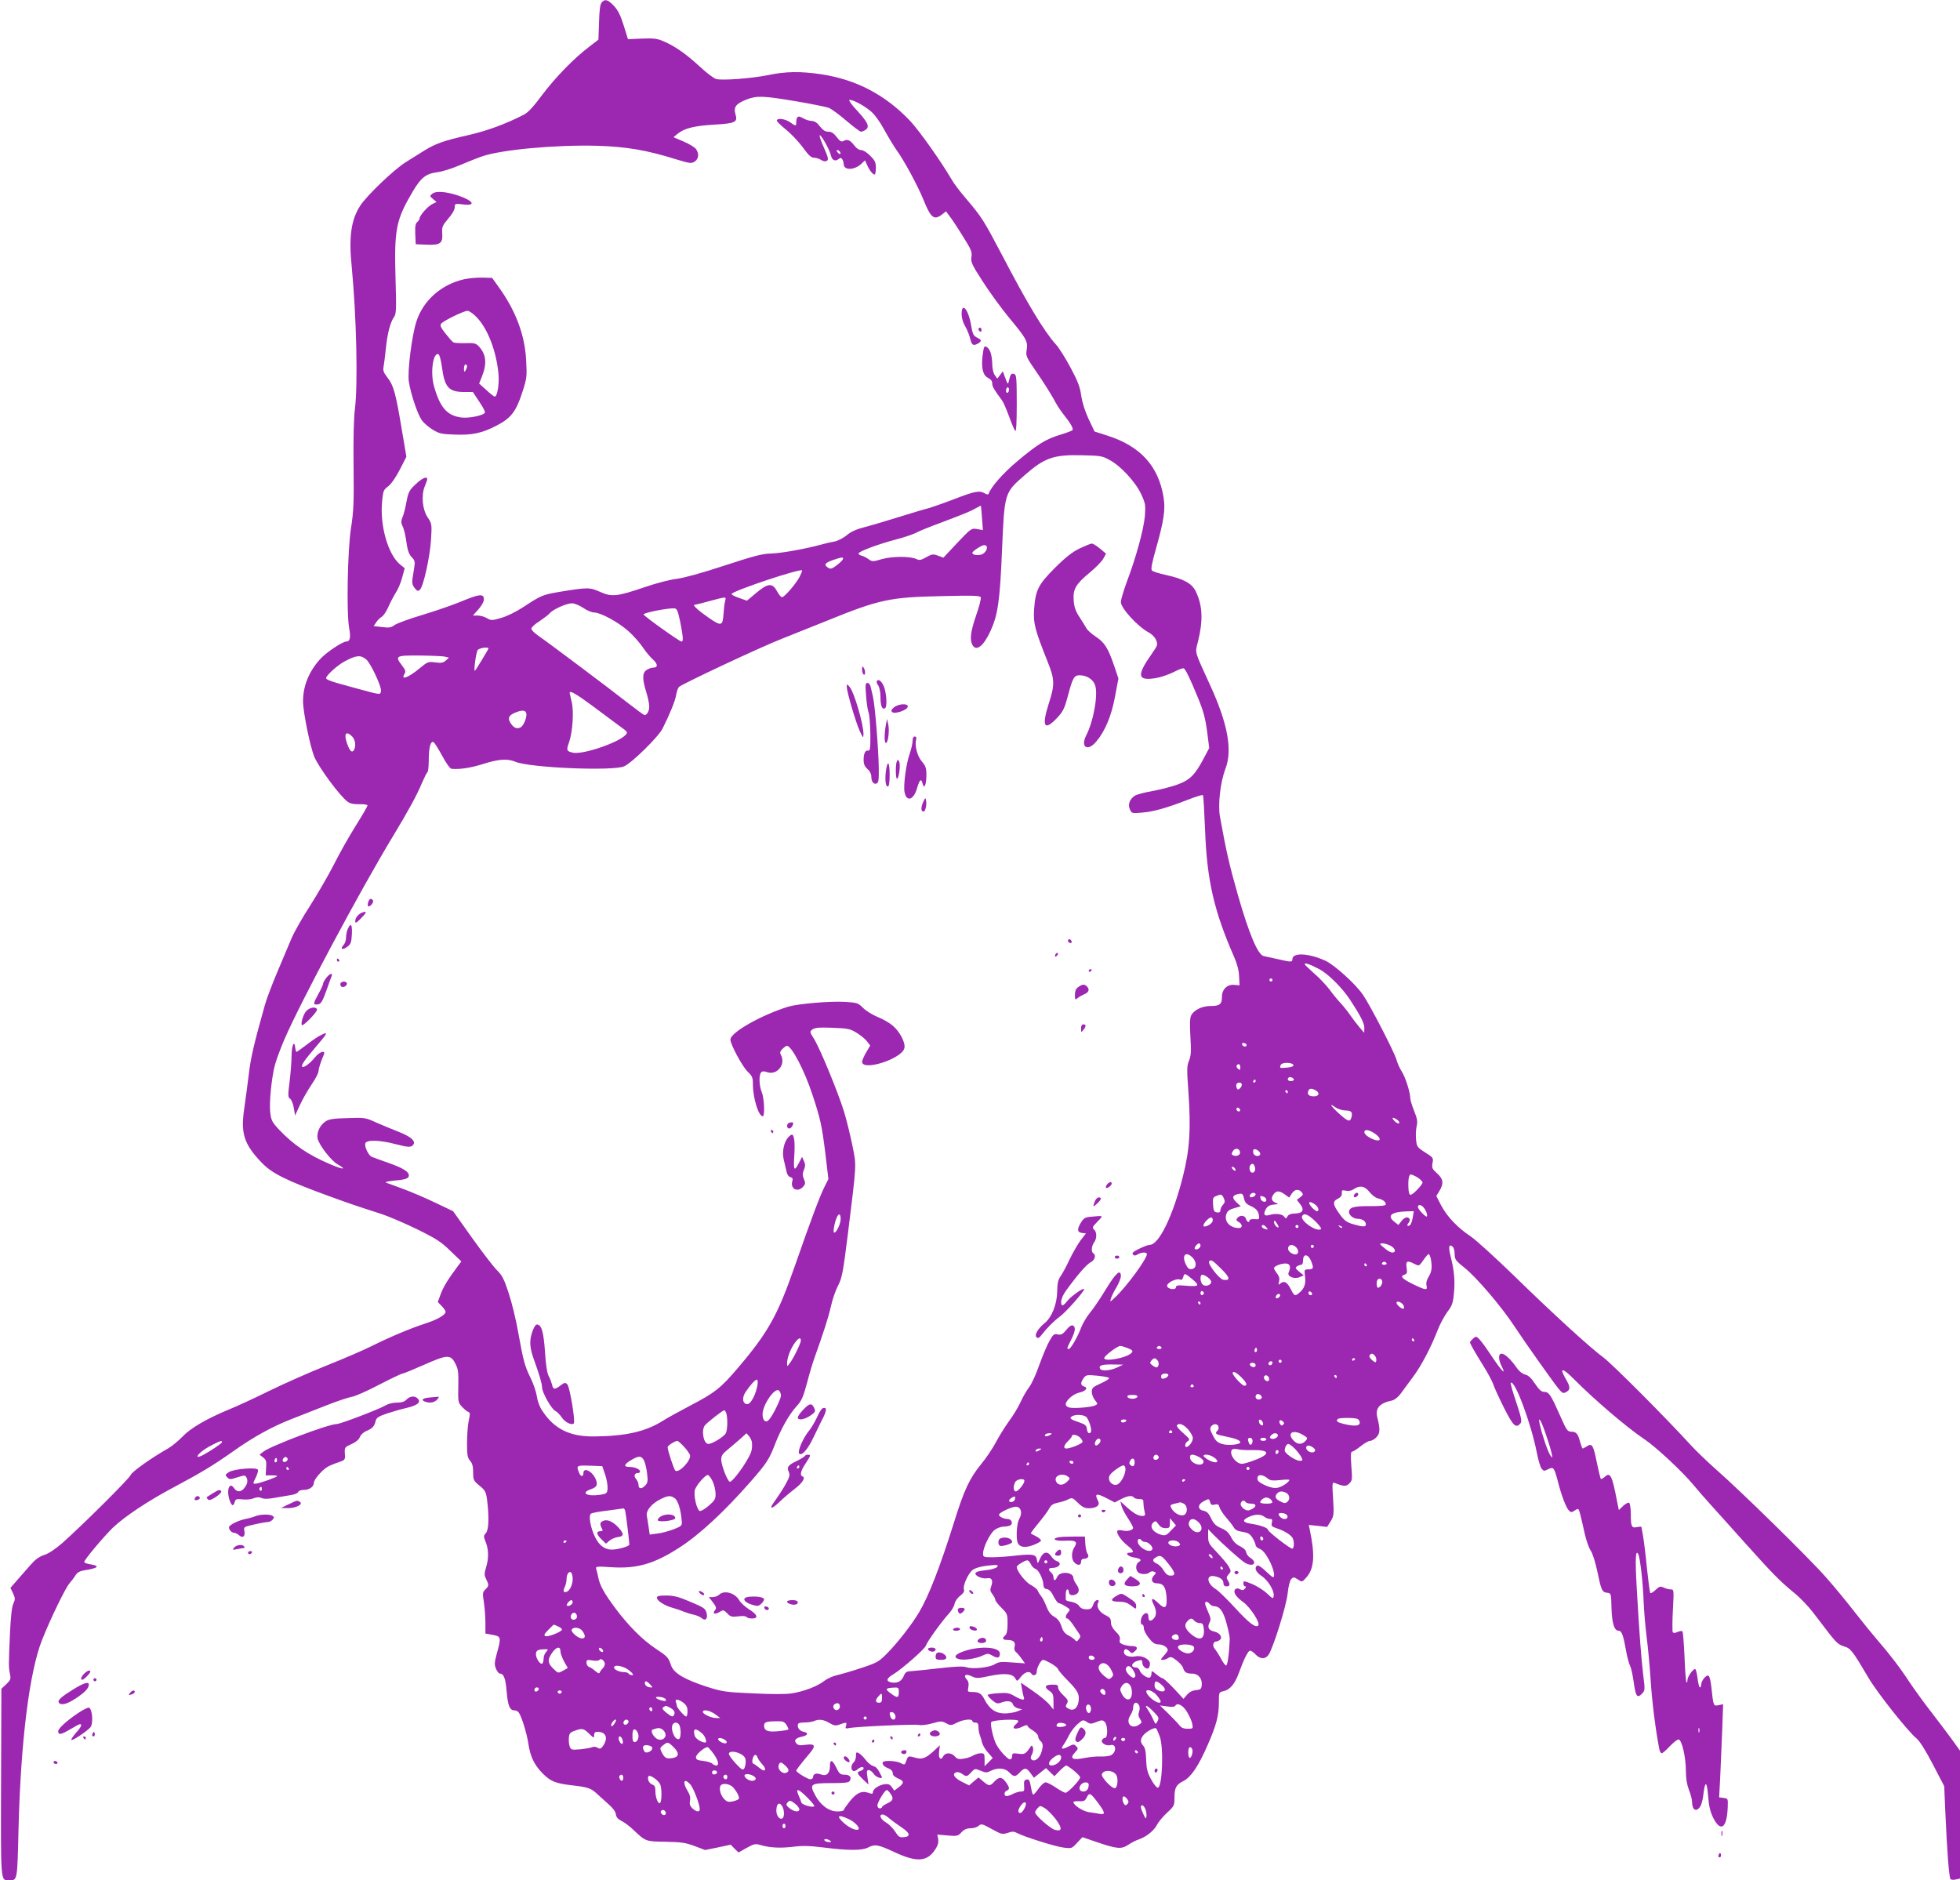 <?xml version="1.0" standalone="no"?>
<!DOCTYPE svg PUBLIC "-//W3C//DTD SVG 20010904//EN"
 "http://www.w3.org/TR/2001/REC-SVG-20010904/DTD/svg10.dtd">
<svg version="1.0" xmlns="http://www.w3.org/2000/svg"
 width="1280pt" height="1228pt" viewBox="0 0 1280 1228"
 preserveAspectRatio="xMidYMid meet">
<g transform="translate(0,1228) scale(0.1,-0.1)"
fill="#9c27b0" stroke="none">
<path d="M3929 12263 c-10 -11 -15 -52 -17 -129 l-4 -113 -56 -43 c-100 -75
-222 -200 -309 -315 -60 -81 -95 -119 -124 -133 -117 -60 -237 -104 -359 -132
-160 -36 -216 -56 -290 -102 -30 -19 -84 -53 -120 -75 -78 -49 -254 -217 -298
-285 -59 -92 -75 -202 -55 -399 31 -325 41 -763 21 -927 -8 -60 -11 -197 -9
-375 3 -241 0 -297 -17 -405 -22 -141 -30 -549 -12 -651 12 -63 6 -89 -20 -89
-23 0 -128 -70 -166 -111 -75 -81 -115 -177 -115 -279 0 -68 46 -296 74 -363
30 -71 164 -252 216 -292 17 -13 40 -18 78 -17 29 1 53 -3 53 -8 0 -6 -34 -65
-77 -133 -42 -67 -106 -180 -142 -252 -36 -71 -107 -193 -156 -270 -50 -77
-105 -174 -122 -215 -17 -41 -59 -139 -92 -218 -33 -78 -70 -175 -81 -215 -70
-249 -93 -345 -105 -452 -8 -66 -22 -167 -30 -225 -24 -161 -2 -232 113 -352
68 -71 157 -116 442 -220 137 -50 176 -63 334 -114 48 -15 156 -61 238 -101
130 -64 160 -84 220 -143 l71 -68 -24 -32 c-64 -86 -91 -130 -110 -179 l-20
-54 26 -27 c14 -14 25 -31 25 -37 0 -20 -53 -50 -125 -74 -95 -30 -238 -90
-354 -148 -53 -27 -188 -85 -301 -130 -113 -45 -281 -120 -375 -166 -93 -46
-210 -100 -260 -120 -145 -60 -251 -122 -303 -177 -26 -27 -67 -61 -92 -76
-110 -62 -239 -154 -246 -174 -7 -22 -314 -327 -448 -446 -44 -38 -88 -68
-117 -77 -33 -11 -59 -30 -86 -61 -21 -24 -60 -69 -87 -99 l-48 -55 17 -35
c15 -33 15 -40 2 -68 -10 -21 -17 -88 -22 -197 -9 -208 -9 -217 0 -262 7 -34
4 -40 -24 -67 l-32 -30 -2 -609 c-2 -660 -4 -642 52 -642 55 0 54 -6 62 337
14 569 71 1026 154 1234 56 141 153 340 179 369 12 14 30 37 39 52 12 19 28
28 59 33 90 14 104 28 38 39 -22 3 -40 10 -40 15 0 14 123 161 186 223 79 75
227 174 404 268 175 93 255 142 380 230 132 94 257 163 380 211 58 23 161 63
229 90 69 27 143 52 165 56 23 3 105 39 182 80 78 40 147 73 154 73 6 0 67 25
135 55 155 69 177 70 207 13 20 -38 23 -55 21 -150 -2 -104 -2 -107 25 -136
15 -16 33 -31 41 -33 11 -4 12 -14 2 -57 -6 -29 -11 -95 -11 -146 0 -79 3 -96
20 -116 15 -17 20 -37 20 -76 0 -49 2 -54 42 -87 38 -31 42 -41 49 -93 14
-111 11 -196 -8 -216 -15 -17 -15 -23 -4 -51 22 -51 24 -109 7 -167 -14 -47
-14 -56 -1 -83 19 -39 19 -43 -5 -67 -19 -19 -19 -26 -10 -83 5 -34 10 -94 10
-133 l0 -72 48 -9 c55 -10 56 -16 26 -124 -15 -56 -16 -70 -5 -97 8 -18 19
-32 26 -32 25 0 37 -32 44 -119 8 -92 20 -121 51 -121 10 0 22 -6 27 -13 18
-22 55 -141 64 -207 12 -82 39 -137 92 -191 54 -54 85 -66 197 -79 99 -11 121
-19 160 -56 14 -13 46 -42 72 -65 30 -26 48 -50 50 -67 2 -19 13 -32 37 -44
19 -9 53 -35 75 -56 83 -79 82 -78 214 -80 102 -2 129 -6 188 -28 l69 -26 83
17 84 18 25 -26 26 -25 53 30 c47 26 58 28 86 20 60 -19 132 -23 215 -13 62 8
109 7 198 -4 165 -21 254 -21 293 -1 46 24 66 20 174 -30 148 -69 216 -63 269
23 15 23 19 43 16 63 l-6 29 67 -6 c63 -5 69 -4 91 21 17 18 35 26 59 26 20 0
43 7 53 16 17 15 23 14 86 -21 63 -35 69 -36 104 -25 28 10 41 10 59 0 47 -25
253 -90 305 -96 54 -7 55 -6 89 31 l35 37 90 -31 c135 -46 164 -49 209 -19 20
14 52 30 71 36 48 17 98 57 117 95 9 18 38 53 65 78 47 43 49 48 49 98 0 66
11 86 59 110 49 25 98 98 156 231 58 131 75 196 75 281 0 66 0 68 29 74 43 9
75 47 101 118 34 94 61 147 74 147 7 0 23 -11 36 -25 30 -32 65 -32 85 -1 31
47 116 320 124 399 5 49 15 85 24 95 14 14 18 13 43 -3 27 -18 28 -18 55 13
52 58 58 145 22 315 l-6 28 60 -6 60 -7 23 37 c21 35 22 43 16 147 -7 104 -6
110 11 103 58 -23 74 -24 95 -3 19 19 20 28 13 114 -5 72 -4 94 6 94 6 0 31
16 55 35 23 19 51 35 61 35 11 0 30 11 42 24 24 25 25 53 6 128 -16 61 14 95
97 112 16 4 39 22 55 44 15 20 50 69 79 107 56 75 119 195 163 309 15 39 44
92 63 118 31 41 37 57 43 122 8 80 2 148 -21 239 -16 62 -12 86 12 66 8 -6 14
-29 14 -49 0 -35 6 -43 66 -91 76 -60 241 -254 323 -379 64 -98 249 -359 289
-409 25 -30 30 -33 50 -22 29 15 28 34 -4 88 -42 73 -21 72 53 -2 137 -138
348 -318 463 -395 74 -49 245 -209 317 -295 26 -32 77 -90 113 -130 36 -39
139 -155 230 -256 182 -203 224 -245 320 -324 36 -29 90 -86 120 -125 30 -40
79 -103 108 -141 42 -54 61 -71 94 -81 44 -13 54 -25 162 -208 58 -98 257
-349 313 -394 20 -17 60 -80 106 -169 l74 -142 7 -165 c11 -256 25 -433 34
-442 5 -5 21 -6 36 -2 l26 6 0 418 0 417 -57 79 c-32 44 -95 127 -140 185 -45
58 -105 142 -134 185 -60 92 -129 182 -209 274 -31 36 -97 117 -146 180 -49
63 -134 167 -190 230 -107 122 -551 558 -720 706 -55 49 -127 118 -160 154
-163 179 -517 534 -572 574 -89 66 -328 284 -586 536 -122 118 -248 233 -281
255 -85 56 -155 130 -193 202 l-32 62 20 33 c30 49 26 79 -16 116 -31 28 -34
35 -29 66 7 34 5 36 -48 70 -51 32 -55 38 -59 81 -3 25 -2 64 3 87 8 33 5 51
-16 103 -14 35 -25 72 -25 82 0 38 -32 139 -55 174 -13 20 -29 55 -35 78 -12
46 -173 358 -219 424 -47 70 -188 197 -246 223 -110 50 -215 55 -215 9 0 -19
-8 -19 -95 1 -38 8 -80 17 -92 20 -38 7 -96 145 -168 396 -57 202 -75 277
-118 515 -14 79 3 226 35 310 48 123 17 295 -99 548 -105 230 -99 207 -80 283
35 141 31 236 -14 330 -26 53 -80 82 -199 108 -41 9 -80 21 -87 28 -8 8 -2 44
28 149 49 174 61 250 48 328 -33 205 -151 335 -367 404 l-84 27 -39 82 c-24
52 -41 106 -48 151 -7 56 -21 93 -69 183 -33 62 -76 130 -95 151 -79 87 -188
269 -355 589 -119 226 -130 243 -234 366 -37 43 -80 99 -94 125 -69 118 -211
318 -270 381 -161 170 -353 271 -581 305 -134 20 -233 19 -349 -6 -106 -21
-295 -36 -337 -25 -14 3 -63 40 -109 83 -89 82 -161 132 -236 164 -39 17 -63
20 -139 17 l-92 -4 -28 90 c-21 67 -37 99 -64 128 -39 41 -59 47 -80 21z
m1267 -644 c101 -17 200 -37 218 -44 18 -8 70 -46 115 -85 45 -38 87 -70 94
-70 7 0 21 6 31 13 27 20 13 49 -57 125 -34 36 -56 67 -50 69 16 6 91 -33 138
-72 25 -20 59 -66 89 -121 27 -49 63 -109 81 -134 49 -67 139 -234 176 -325
48 -119 69 -136 122 -95 l25 20 24 -33 c14 -17 53 -76 86 -130 55 -87 61 -102
56 -135 -5 -33 2 -49 75 -162 44 -69 121 -174 171 -235 114 -137 123 -154 115
-209 -7 -41 -4 -47 69 -153 42 -61 89 -136 106 -167 16 -31 44 -76 63 -99 50
-63 70 -98 60 -107 -4 -4 -39 -17 -78 -29 -94 -28 -149 -62 -280 -172 -94 -79
-171 -166 -189 -214 -2 -6 -11 -5 -25 3 -34 20 -63 15 -198 -37 -70 -27 -148
-54 -173 -61 -25 -6 -108 -31 -185 -55 -77 -24 -177 -54 -223 -66 -59 -15 -95
-31 -123 -55 -22 -18 -57 -36 -77 -40 -20 -3 -59 -12 -87 -20 -106 -29 -263
-57 -330 -59 -57 -1 -113 -16 -305 -79 -149 -49 -262 -80 -310 -86 -42 -5
-133 -28 -208 -54 -183 -62 -216 -66 -294 -31 -67 30 -80 30 -268 -1 -106 -18
-116 -22 -233 -99 -49 -32 -109 -61 -146 -71 -58 -17 -64 -17 -91 -1 -15 9
-43 17 -60 17 l-32 0 36 40 c21 24 36 50 36 65 0 40 -28 37 -155 -16 -52 -21
-163 -60 -247 -85 -84 -25 -166 -55 -181 -66 -23 -17 -37 -19 -82 -13 l-55 6
17 25 c9 14 25 30 35 35 11 6 31 35 44 65 13 30 35 71 48 92 14 20 33 65 42
99 l17 62 -32 26 c-77 66 -130 249 -116 407 7 72 9 79 40 102 20 15 50 59 76
109 l43 84 -32 189 c-38 227 -52 279 -93 330 -24 31 -29 45 -24 69 3 16 10 71
15 120 10 99 29 171 54 206 14 20 15 51 9 250 -9 325 3 383 114 571 54 90 85
114 163 124 30 4 93 24 140 44 47 20 114 47 149 59 128 44 480 76 751 69 191
-6 322 -28 514 -88 92 -28 101 -29 123 -15 26 18 30 51 8 82 -8 11 -44 33 -81
49 l-66 28 28 23 c45 36 109 51 236 59 141 8 157 16 141 68 -14 46 3 69 72 96
68 26 107 25 321 -11z m2052 -2344 c72 -39 168 -143 205 -223 27 -59 29 -70
24 -140 -7 -85 -57 -271 -118 -431 -21 -58 -39 -117 -39 -133 0 -40 109 -159
181 -198 21 -11 42 -32 49 -50 12 -30 11 -34 -27 -88 -101 -144 -96 -179 22
-161 33 5 86 23 118 39 32 17 62 28 68 25 13 -9 40 -64 92 -191 36 -87 49
-136 60 -220 l14 -109 -36 -68 c-57 -108 -90 -141 -172 -171 -39 -14 -112 -33
-163 -42 -50 -9 -101 -22 -114 -30 -35 -23 -48 -58 -33 -90 12 -26 14 -27 79
-21 75 6 163 31 299 84 51 20 96 34 99 30 3 -3 9 -106 14 -229 12 -326 58
-527 189 -826 20 -46 32 -89 33 -128 l3 -59 -34 3 c-46 5 -81 -29 -81 -78 0
-48 -14 -60 -74 -60 -56 0 -107 -25 -127 -61 -8 -16 -10 -56 -5 -140 6 -96 4
-124 -9 -156 -14 -34 -15 -56 -4 -203 17 -241 9 -374 -35 -550 -65 -259 -157
-450 -218 -450 -10 0 -42 -12 -70 -26 -38 -19 -48 -28 -39 -37 9 -9 16 -8 31
1 24 15 60 16 60 2 0 -32 -136 -217 -210 -285 -32 -30 -32 -30 -25 -5 4 14 20
47 36 73 16 27 29 60 29 73 0 50 -34 20 -98 -86 -35 -58 -81 -126 -102 -151
-22 -26 -48 -70 -59 -98 -24 -64 -69 -141 -81 -141 -14 0 -13 5 15 60 28 56
32 85 10 94 -9 3 -25 -8 -42 -30 -23 -28 -33 -33 -55 -29 -23 6 -30 1 -53 -40
-15 -25 -45 -96 -67 -157 -21 -61 -51 -127 -67 -147 -15 -20 -40 -62 -55 -95
-14 -32 -48 -89 -75 -125 -26 -36 -65 -98 -85 -136 -20 -39 -65 -107 -101
-150 -73 -90 -109 -166 -174 -375 -93 -297 -167 -485 -228 -588 -50 -84 -140
-199 -208 -268 -56 -57 -67 -63 -170 -97 -60 -20 -132 -41 -159 -47 -27 -6
-65 -23 -85 -39 -44 -34 -130 -67 -210 -80 -38 -6 -131 -6 -253 0 -181 8 -200
11 -304 44 -147 48 -215 89 -232 140 -17 51 -23 57 -101 109 -86 57 -177 149
-261 261 -76 102 -104 153 -114 208 -4 21 -10 45 -13 53 -5 14 8 15 98 9 167
-11 280 21 444 127 133 85 294 235 468 433 103 118 121 145 159 245 39 100 93
195 140 246 33 36 43 59 68 151 15 59 38 135 50 168 56 156 90 261 106 332 9
43 30 104 46 135 27 52 33 84 64 330 60 487 58 450 30 590 -14 68 -38 166 -54
218 -38 124 -155 408 -194 472 -31 49 -31 51 -12 65 15 12 44 14 131 11 103
-4 115 -7 159 -34 26 -16 56 -41 67 -56 l20 -26 -27 -46 c-14 -24 -26 -52 -26
-60 0 -64 258 18 276 88 9 35 -29 108 -76 148 -21 18 -66 44 -100 57 -33 14
-76 40 -94 59 -32 32 -38 34 -117 39 -97 6 -305 -12 -370 -31 -176 -54 -379
-169 -379 -215 0 -32 78 -176 112 -209 31 -30 35 -39 35 -85 0 -88 37 -207 64
-207 15 0 10 118 -6 157 -18 42 -20 114 -4 130 8 8 20 8 39 1 65 -22 123 51
90 112 -8 15 -6 24 10 40 11 11 24 20 29 20 31 0 115 -162 166 -317 53 -160
62 -201 85 -385 l20 -168 -26 -52 c-29 -57 -87 -211 -194 -518 -111 -319 -174
-432 -368 -660 -115 -136 -154 -166 -315 -250 -67 -35 -147 -79 -177 -98 -112
-71 -242 -101 -448 -103 -160 -2 -262 48 -340 167 -18 26 -32 64 -36 95 -4 28
-22 81 -40 118 -39 79 -48 111 -82 301 -14 80 -42 195 -62 255 -30 92 -43 117
-77 150 -22 22 -96 118 -163 212 l-123 173 -113 54 c-62 30 -158 71 -212 91
-55 20 -106 39 -114 42 -8 4 17 9 55 13 75 6 95 14 95 34 0 24 -38 48 -132 81
-51 18 -101 36 -110 40 -22 9 -50 69 -42 89 9 23 92 21 189 -4 92 -24 109 -24
123 -7 20 24 -14 54 -96 86 -42 16 -108 44 -147 61 -68 31 -74 32 -185 28 -90
-2 -122 -7 -143 -21 -37 -24 -60 -72 -53 -111 8 -42 87 -145 131 -170 63 -36
37 -36 -47 0 -144 61 -241 127 -335 226 -45 48 -52 61 -58 110 -8 65 8 226 30
312 9 33 36 107 61 165 106 246 497 978 711 1331 102 169 155 266 187 343 16
37 32 70 37 73 5 3 9 38 9 79 0 87 13 133 34 116 7 -6 32 -47 56 -91 24 -45
50 -81 59 -81 55 -5 128 7 207 32 101 32 158 36 210 14 94 -39 633 -62 709
-30 48 19 225 193 252 247 46 92 81 177 88 216 3 22 12 47 18 55 14 17 540
264 677 317 52 21 181 72 285 114 349 142 416 156 757 163 207 5 249 3 253 -8
3 -8 -10 -61 -30 -117 -36 -105 -43 -159 -25 -193 25 -46 72 -11 119 91 48
105 61 196 75 530 16 374 15 371 149 488 130 113 187 133 372 129 122 -3 133
-4 183 -32z m-835 -378 l6 -79 -38 7 c-37 6 -39 5 -129 -90 l-91 -97 -35 13
c-32 12 -40 11 -77 -10 -33 -19 -45 -21 -62 -13 -40 20 -157 20 -226 1 -62
-18 -65 -18 -90 0 -14 10 -34 20 -44 22 -10 2 -19 8 -20 14 -3 12 121 59 241
91 51 13 111 33 133 44 22 12 92 40 157 64 164 62 203 78 237 98 16 9 30 16
31 15 1 -1 4 -37 7 -80z m30 -184 c10 -18 -13 -51 -39 -56 -30 -5 -54 0 -54
13 0 10 61 50 77 50 6 0 14 -3 16 -7z m-940 -88 c-5 -8 -24 -26 -43 -40 -29
-21 -37 -23 -53 -12 -28 19 -21 30 31 49 61 21 75 22 65 3z m-281 -112 c-24
-46 -99 -133 -115 -133 -7 0 -21 17 -32 38 -30 56 -59 55 -135 -9 l-62 -52
-54 19 c-30 10 -50 22 -46 26 26 26 447 166 460 153 2 -2 -5 -20 -16 -42z
m-487 -160 c-4 -16 -8 -52 -10 -82 -5 -79 -14 -82 -93 -28 -70 48 -113 87 -96
87 5 1 50 11 99 25 114 30 108 30 100 -2z m-926 -43 c24 -17 56 -30 71 -30 42
0 158 -63 223 -121 32 -28 75 -77 96 -108 21 -31 51 -66 65 -78 32 -28 34 -53
3 -53 -12 0 -33 -7 -45 -16 -28 -19 -28 -58 -2 -142 11 -35 20 -78 20 -96 0
-30 -15 -56 -31 -56 -4 0 -52 35 -106 77 -123 97 -523 397 -586 440 -26 18
-47 39 -47 47 0 9 24 31 53 49 28 19 59 42 67 52 21 25 109 65 145 65 17 0 50
-14 74 -30z m633 -90 c19 -96 22 -130 9 -130 -13 0 -244 165 -248 177 -4 11
160 43 202 40 16 -2 22 -16 37 -87z m-1252 -175 c0 -5 -80 -137 -88 -145 -11
-11 7 122 18 135 11 14 70 22 70 10z m-797 -73 c28 -25 98 -173 95 -202 -4
-30 4 -30 -159 14 -168 45 -199 56 -199 68 0 17 76 86 123 110 75 40 103 42
140 10z m515 19 l24 -6 -21 -19 c-17 -15 -30 -17 -68 -12 -46 6 -51 4 -98 -35
-78 -65 -131 -85 -103 -39 9 14 6 24 -15 52 -50 65 -45 68 116 67 78 -1 153
-4 165 -8z m964 -323 c68 -51 147 -110 176 -131 51 -36 53 -39 38 -56 -47 -51
-275 -129 -342 -117 -44 9 -47 16 -28 67 24 70 33 205 17 267 -7 29 -13 55
-13 57 0 19 45 -8 152 -87z m-436 -43 c9 -22 -15 -84 -36 -95 -24 -13 -45 -4
-65 27 -21 32 -14 50 27 68 43 18 67 19 74 0z m-1136 -155 c21 -21 26 -65 11
-89 -13 -20 -27 -6 -45 45 -22 64 -6 84 34 44z m6315 -1519 c57 -29 149 -121
199 -196 71 -108 96 -157 96 -188 l-1 -32 -30 35 c-16 19 -44 55 -61 80 -17
25 -46 61 -64 80 -18 19 -50 58 -71 87 -22 29 -66 76 -99 104 -32 29 -61 56
-63 61 -5 14 34 1 94 -31z m-305 -71 c0 -5 -4 -10 -10 -10 -5 0 -10 5 -10 10
0 6 5 10 10 10 6 0 10 -4 10 -10z m-169 -425 c-1 -15 -24 -12 -29 3 -3 9 2 13
12 10 10 -1 17 -7 17 -13z m306 -131 c2 -7 -13 -14 -39 -16 -50 -5 -53 -4 -44
17 7 19 77 18 83 -1z m-347 -15 c0 -18 -2 -19 -15 -9 -15 12 -12 30 6 30 5 0
9 -10 9 -21z m350 -80 c0 -5 -9 -9 -20 -9 -19 0 -26 11 -14 23 8 8 34 -3 34
-14z m-250 -9 c0 -5 -5 -10 -11 -10 -5 0 -7 5 -4 10 3 6 8 10 11 10 2 0 4 -4
4 -10z m-90 -24 c0 -7 -6 -19 -14 -25 -11 -9 -15 -8 -20 5 -3 9 -4 20 0 25 8
14 34 11 34 -5z m481 -36 c30 -16 24 -40 -10 -40 -33 0 -46 13 -37 35 6 18 20
19 47 5z m-181 -10 c0 -5 -2 -10 -4 -10 -3 0 -8 5 -11 10 -3 6 -1 10 4 10 6 0
11 -4 11 -10z m373 -122 c43 -1 51 -9 43 -44 -9 -33 -21 -30 -74 17 -55 48
-79 82 -35 50 16 -12 45 -22 66 -23z m-686 -4 c-9 -9 -28 6 -21 18 4 6 10 6
17 -1 6 -6 8 -13 4 -17z m1029 -58 c10 -8 15 -18 11 -22 -4 -4 -17 2 -29 14
-25 25 -13 30 18 8z m-149 -88 c41 -28 45 -53 7 -44 -37 10 -74 36 -74 52 0
21 29 17 67 -8z m-879 -121 c4 -19 -20 -32 -43 -23 -13 5 -14 10 -5 26 13 25
43 23 48 -3z m132 -12 c0 -20 -36 -19 -44 1 -3 9 -4 20 0 25 8 13 44 -9 44
-26z m-35 -86 c8 -23 -7 -45 -24 -35 -12 8 -15 39 -4 49 12 12 22 7 28 -14z
m-130 -10 c11 -17 -1 -21 -15 -4 -8 9 -8 15 -2 15 6 0 14 -5 17 -11z m1193
-59 c17 -11 32 -26 32 -33 0 -7 -18 -30 -40 -52 -41 -40 -49 -38 -52 16 -3 53
3 89 15 89 6 0 27 -9 45 -20z m-314 -95 c15 -19 39 -38 54 -41 33 -8 52 -22
52 -39 0 -9 -27 -12 -104 -12 -105 1 -136 -8 -136 -39 0 -21 30 -44 59 -44 29
0 51 -16 51 -37 0 -17 -20 -16 -83 2 -44 13 -58 24 -89 67 -45 62 -47 82 -10
100 19 10 26 21 25 36 -2 19 1 21 26 16 19 -4 38 0 52 10 39 27 73 20 103 -19z
m-443 -1 c11 -14 10 -18 -10 -33 l-22 -17 22 -28 c30 -38 16 -61 -35 -61 -26
-1 -41 -6 -48 -19 -9 -16 -11 -16 -22 -1 -12 17 -57 22 -93 11 -35 -11 -45 1
-28 34 12 22 23 30 52 33 32 3 35 5 16 11 -29 11 -35 29 -17 55 19 26 38 27
74 1 l29 -21 17 26 c19 29 45 32 65 9z m-376 -44 c5 -22 16 -34 38 -44 39 -16
56 -35 59 -67 3 -21 0 -24 -29 -21 -18 1 -33 -2 -33 -8 0 -18 -18 -10 -23 10
-6 23 -39 27 -56 6 -10 -12 -8 -17 8 -26 26 -14 27 -40 2 -40 -61 0 -100 46
-81 94 6 18 22 28 51 36 l42 12 -27 25 c-31 29 -30 45 5 54 32 8 36 4 44 -31z
m75 30 c0 -12 -28 -25 -36 -17 -9 9 6 27 22 27 8 0 14 -5 14 -10z m-208 -25
c9 -20 8 -28 -5 -43 -10 -10 -17 -26 -17 -36 0 -12 -7 -16 -22 -14 -20 3 -23
10 -26 51 -3 41 0 48 20 56 34 14 37 13 50 -14z m262 9 c9 -3 16 -13 16 -21 0
-20 -34 -12 -38 10 -4 19 -1 20 22 11z m334 -50 c22 -15 30 -44 12 -44 -5 0
-18 10 -30 22 -34 37 -23 51 18 22z m716 -29 c9 -13 16 -32 16 -42 0 -13 -6
-11 -30 12 -16 16 -30 35 -30 42 0 22 27 15 44 -12z m-78 -57 c-4 -23 -12 -46
-19 -50 -17 -10 -22 -1 -8 16 7 8 10 20 6 26 -11 17 -33 11 -53 -15 l-20 -25
-26 21 c-51 40 -20 65 83 68 l44 1 -7 -42z m-3736 -9 c0 -31 -27 -89 -42 -89
-9 0 -1 53 14 93 14 36 28 34 28 -4z m3098 -13 c26 -25 43 -48 39 -52 -25 -25
-141 56 -123 85 13 21 37 11 84 -33z m-668 4 c0 -17 -32 -40 -56 -40 -11 0 -2
22 16 40 26 26 40 25 40 0z m430 -43 c0 -5 -7 -4 -15 3 -8 7 -15 20 -15 29 1
13 3 13 15 -3 8 -11 15 -24 15 -29z m-80 -2 c14 -16 10 -18 -14 -9 -9 3 -16
10 -16 15 0 14 16 11 30 -6z m210 5 c0 -5 -4 -10 -10 -10 -5 0 -10 5 -10 10 0
6 5 10 10 10 6 0 10 -4 10 -10z m285 -8 c-3 -3 -11 0 -18 7 -9 10 -8 11 6 5
10 -3 15 -9 12 -12z m-925 -117 c0 -16 -27 -32 -37 -21 -7 7 16 36 28 36 5 0
9 -7 9 -15z m1240 0 c33 -17 40 -45 12 -45 -10 0 -33 13 -52 30 -33 27 -33 29
-12 30 13 0 36 -7 52 -15z m-615 -11 c21 -22 15 -50 -10 -46 -28 5 -49 28 -42
46 8 21 31 20 52 0z m115 6 c0 -5 -4 -10 -10 -10 -5 0 -10 5 -10 10 0 6 5 10
10 10 6 0 10 -4 10 -10z m-791 -74 c29 -30 25 -70 -6 -74 -17 -3 -27 5 -39 31
-29 61 1 89 45 43z m1555 -7 c10 -53 7 -83 -14 -117 -13 -21 -18 -41 -14 -57
8 -33 -4 -32 -81 5 -77 37 -95 55 -64 65 18 6 20 12 15 46 -7 44 4 50 53 24
28 -14 29 -14 56 25 15 22 31 40 35 40 4 0 10 -14 14 -31z m-781 -16 c18 -45
15 -53 -20 -53 -25 0 -26 -2 -20 -49 6 -49 -6 -79 -43 -108 -23 -19 -28 -16
-50 27 -24 47 -43 58 -67 39 -15 -13 -16 -11 -10 12 5 19 1 34 -13 52 -11 14
-20 30 -20 35 0 14 54 34 82 30 24 -3 29 -24 13 -60 -10 -25 40 -44 74 -28
l25 11 -30 24 c-24 21 -27 26 -14 35 8 5 21 10 28 10 7 0 12 13 12 30 0 45 34
41 53 -7z m-588 -49 c58 -57 63 -79 14 -72 -25 3 -103 104 -93 119 10 17 23 9
79 -47z m1080 36 c3 -5 -3 -10 -15 -10 -12 0 -18 5 -15 10 3 6 10 10 15 10 5
0 12 -4 15 -10z m-130 -10 c3 -5 1 -10 -4 -10 -6 0 -11 5 -11 10 0 6 2 10 4
10 3 0 8 -4 11 -10z m-1142 -91 c54 -45 49 -53 -33 -46 -58 5 -70 3 -70 -9 0
-21 -54 -14 -58 7 -4 20 59 52 83 43 11 -5 18 0 22 15 7 28 11 27 56 -10z
m127 -20 c0 -22 -36 -34 -55 -19 -15 13 -20 51 -9 63 11 11 64 -26 64 -44z
m1116 6 c6 -16 -12 -45 -27 -45 -10 0 -12 44 -2 53 11 11 23 8 29 -8z m-1164
-80 c0 -5 -5 -11 -11 -13 -6 -2 -11 4 -11 13 0 9 5 15 11 13 6 -2 11 -8 11
-13z m705 -11 c-9 -9 -28 6 -21 18 4 6 10 6 17 -1 6 -6 8 -13 4 -17z m-207 -3
c0 -12 -20 -25 -27 -18 -7 7 6 27 18 27 5 0 9 -4 9 -9z m-520 -51 c0 -5 -2
-10 -4 -10 -3 0 -8 5 -11 10 -3 6 -1 10 4 10 6 0 11 -4 11 -10z m1324 -12 c5
-9 7 -20 3 -24 -8 -8 -47 24 -47 38 0 15 32 5 44 -14z m-3934 -233 c0 -18 -50
-120 -74 -150 -15 -20 -15 -20 -16 0 0 34 18 86 45 127 26 39 45 49 45 23z
m4005 5 c3 -5 1 -10 -4 -10 -6 0 -11 5 -11 10 0 6 2 10 4 10 3 0 8 -4 11 -10z
m-1868 -55 c29 -12 33 -18 24 -29 -29 -34 -189 -64 -179 -33 6 17 86 77 104
77 8 0 31 -7 51 -15z m218 5 c3 -5 -3 -10 -15 -10 -12 0 -18 5 -15 10 3 6 10
10 15 10 5 0 12 -4 15 -10z m621 -27 c-10 -10 -19 5 -10 18 6 11 8 11 12 0 2
-7 1 -15 -2 -18z m774 -28 c6 -8 10 -22 8 -31 -3 -15 -5 -14 -27 3 -14 11 -21
25 -17 31 10 16 21 15 36 -3z m-1420 -30 c12 -15 7 -45 -8 -45 -4 0 -17 6 -27
14 -16 12 -17 16 -6 30 17 20 25 20 41 1z m1290 11 c0 -3 -4 -8 -10 -11 -5 -3
-10 -1 -10 4 0 6 5 11 10 11 6 0 10 -2 10 -4z m-480 -16 c0 -5 -4 -10 -10 -10
-5 0 -10 5 -10 10 0 6 5 10 10 10 6 0 10 -4 10 -10z m-60 -8 c0 -13 -12 -22
-22 -16 -10 6 -1 24 13 24 5 0 9 -4 9 -8z m-110 -18 c0 -9 -7 -14 -17 -12 -25
5 -28 28 -4 28 12 0 21 -6 21 -16z m-905 -15 c-43 -20 -100 -25 -110 -9 -13
22 9 30 78 29 l72 -1 -40 -19z m811 -63 c36 -36 43 -56 20 -56 -14 0 -76 67
-76 82 0 17 24 6 56 -26z m-476 14 c0 -15 -38 -32 -45 -20 -3 5 -3 15 0 20 8
13 45 13 45 0z m-387 -19 c4 -4 -19 -20 -53 -35 -53 -24 -60 -31 -60 -55 0
-16 9 -40 20 -54 20 -25 20 -26 3 -35 -23 -12 -132 -21 -166 -15 -17 3 -27 12
-27 22 0 25 50 68 87 76 43 9 61 31 34 40 -25 8 -26 23 -5 54 16 22 21 23 88
17 39 -4 74 -10 79 -15z m1045 -4 c2 -10 -3 -17 -11 -17 -16 0 -30 24 -19 34
10 10 27 1 30 -17z m442 13 c0 -5 -2 -10 -4 -10 -3 0 -8 5 -11 10 -3 6 -1 10
4 10 6 0 11 -4 11 -10z m-3783 -54 c-10 -62 -44 -126 -66 -126 -32 0 -38 43
-10 82 31 46 61 78 72 78 5 0 7 -15 4 -34z m2848 -6 c3 -5 -1 -10 -10 -10 -9
0 -13 5 -10 10 3 6 8 10 10 10 2 0 7 -4 10 -10z m-2695 -64 c0 -22 -52 -129
-78 -158 -21 -24 -42 -6 -42 36 0 61 80 177 107 155 7 -6 13 -21 13 -33z
m3140 -12 c0 -8 -9 -14 -20 -14 -19 0 -27 19 -14 33 10 9 34 -4 34 -19z m-812
4 c-3 -7 -17 -13 -33 -13 -16 0 -30 6 -32 13 -3 8 7 12 32 12 25 0 35 -4 33
-12z m-2684 -110 c9 -36 7 -107 -4 -128 -12 -23 -89 -70 -114 -70 -31 0 -48
88 -23 121 16 20 117 99 127 99 4 0 10 -10 14 -22z m2348 -20 c18 -14 41 -86
32 -100 -10 -16 -23 -7 -26 20 -2 22 -11 30 -50 43 -57 19 -67 27 -48 39 21
14 73 12 92 -2z m1772 -14 c9 -3 16 -15 16 -25 0 -23 -36 -25 -106 -8 -43 11
-51 18 -37 32 8 9 106 9 127 1z m-1509 -14 c-3 -5 -13 -10 -21 -10 -8 0 -14 5
-14 10 0 6 9 10 21 10 11 0 17 -4 14 -10z m893 -14 c3 -12 -1 -17 -10 -14 -7
3 -15 13 -16 22 -3 12 1 17 10 14 7 -3 15 -13 16 -22z m132 -10 c-8 -8 -13 -7
-20 4 -12 20 -1 33 16 19 11 -9 12 -15 4 -23z m-621 -31 c17 -20 31 -45 31
-57 0 -22 -26 -58 -42 -58 -15 0 -8 29 10 39 15 9 11 15 -31 52 -26 22 -45 45
-41 50 11 19 43 8 73 -26z m198 19 c3 -8 1 -20 -6 -27 -20 -20 -12 -25 47 -37
68 -13 102 -26 102 -39 0 -15 -75 -23 -116 -12 -32 9 -44 19 -63 56 -19 37
-21 47 -11 60 16 19 39 19 47 -1z m-302 -34 c3 -5 -1 -10 -10 -10 -9 0 -13 5
-10 10 3 6 8 10 10 10 2 0 7 -4 10 -10z m854 -21 c32 -19 33 -21 16 -40 -23
-24 -50 -24 -75 1 -50 50 -7 79 59 39z m-3598 -53 c2 -42 -3 -62 -29 -106 -40
-71 -104 -151 -116 -147 -16 5 -55 107 -56 144 0 26 8 39 47 70 25 21 63 53
82 70 l36 33 18 -21 c9 -12 18 -31 18 -43z m1949 54 c-20 -13 -43 -13 -35 0 3
6 16 10 28 10 18 0 19 -2 7 -10z m1484 1 c9 -14 -22 -34 -40 -27 -13 5 -14 9
-4 21 14 17 36 20 44 6z m-1292 -18 c10 -9 18 -22 18 -29 0 -11 -78 -44 -107
-44 -21 0 -15 23 12 49 14 13 25 27 25 32 0 15 32 10 52 -8z m128 -38 c-7 -8
-16 -15 -21 -15 -13 0 -11 24 3 38 18 18 35 -3 18 -23z m1000 16 c0 -26 -16
-35 -24 -15 -10 25 -7 34 9 34 8 0 15 -9 15 -19z m90 9 c0 -5 -9 -10 -20 -10
-11 0 -20 5 -20 10 0 6 9 10 20 10 11 0 20 -4 20 -10z m-6820 -18 c0 -8 -76
-59 -127 -86 -18 -9 -33 -13 -33 -8 0 15 43 49 95 75 54 28 65 31 65 19z
m3016 -29 c19 -20 36 -45 40 -55 10 -33 -70 -119 -95 -103 -9 5 -51 133 -51
154 0 10 46 40 64 41 4 0 23 -17 42 -37z m3991 -15 c17 -18 36 -43 42 -55 10
-21 9 -23 -11 -23 -27 0 -98 48 -98 66 0 22 12 44 24 44 7 0 26 -15 43 -32z
m119 8 c14 -11 16 -18 8 -26 -15 -15 -54 4 -54 25 0 19 21 19 46 1z m-1786
-16 c-20 -13 -33 -13 -25 0 3 6 14 10 23 10 15 0 15 -2 2 -10z m1383 0 c117 3
129 -24 28 -63 -38 -15 -78 -27 -90 -27 -42 0 -89 69 -64 94 5 4 21 5 38 1 16
-4 56 -6 88 -5z m177 -9 c0 -6 -4 -13 -10 -16 -5 -3 -10 1 -10 9 0 9 5 16 10
16 6 0 10 -4 10 -9z m-784 -32 c8 -14 -18 -31 -30 -19 -9 9 0 30 14 30 5 0 12
-5 16 -11z m264 -4 c17 -9 30 -22 30 -29 0 -39 -82 -19 -88 22 -4 27 16 29 58
7z m95 -1 c50 -33 17 -48 -36 -17 -16 10 -29 21 -29 25 0 14 40 9 65 -8z
m-3718 -25 c7 -14 15 -51 19 -82 6 -47 4 -61 -11 -77 -24 -26 -45 -25 -45 2 0
12 -7 29 -16 39 -17 19 -11 39 12 39 8 0 14 4 14 10 0 15 -35 30 -70 30 -41 0
-35 18 16 47 47 28 65 26 81 -8z m3203 -8 c0 -25 -11 -33 -26 -20 -10 8 -11
16 -3 30 12 22 29 16 29 -10z m-400 -1 c0 -5 -4 -10 -9 -10 -6 0 -13 5 -16 10
-3 6 1 10 9 10 9 0 16 -4 16 -10z m-290 -10 c0 -5 -5 -10 -11 -10 -5 0 -7 5
-4 10 3 6 8 10 11 10 2 0 4 -4 4 -10z m-2768 -70 c10 -30 17 -71 16 -90 -3
-33 -5 -35 -48 -42 -89 -13 -132 13 -59 37 40 14 46 32 25 74 -25 48 -76 68
-76 31 0 -28 -19 -25 -30 6 -17 43 -14 45 72 42 l81 -3 19 -55z m3398 35 c0
-30 -22 -76 -44 -94 -32 -27 -79 17 -59 54 11 20 74 65 90 65 7 0 13 -11 13
-25z m810 5 c0 -5 -4 -10 -10 -10 -5 0 -10 5 -10 10 0 6 5 10 10 10 6 0 10 -4
10 -10z m-3507 -82 c10 -20 19 -56 20 -79 1 -38 -3 -46 -43 -81 -24 -21 -50
-37 -59 -36 -21 4 -44 108 -32 141 13 34 71 99 85 94 6 -2 19 -19 29 -39z
m2321 29 c16 -12 15 -14 -8 -36 -26 -25 -59 -22 -70 6 -14 36 41 57 78 30z
m1308 -15 c14 -11 31 -13 78 -8 33 4 60 4 60 1 0 -14 -47 -45 -76 -51 -22 -4
-47 1 -77 14 -49 22 -62 35 -53 58 7 18 40 11 68 -14z m-1592 -13 c0 -19 -41
-69 -56 -69 -16 0 -19 33 -4 61 11 20 60 27 60 8z m1050 7 c0 -3 -4 -8 -10
-11 -5 -3 -10 -1 -10 4 0 6 5 11 10 11 6 0 10 -2 10 -4z m661 -86 c22 -13 25
-43 5 -59 -11 -10 -21 -9 -45 4 -33 16 -39 33 -19 53 15 15 33 15 59 2z
m-1171 -36 l50 -26 40 21 c44 23 75 27 85 11 3 -5 19 -10 35 -10 23 0 28 -4
27 -22 0 -13 3 -38 7 -55 7 -30 6 -33 -16 -33 -26 0 -57 18 -107 64 l-34 31 7
-29 c4 -16 23 -53 42 -81 19 -29 34 -57 34 -63 0 -15 -37 -25 -66 -18 -14 4
-29 4 -34 1 -16 -10 17 -61 60 -96 45 -36 50 -49 19 -49 -35 0 -15 -24 24 -31
46 -7 57 -17 34 -30 -20 -11 -23 -49 -5 -67 15 -15 60 -16 75 -1 7 7 19 9 29
5 16 -6 16 -8 -1 -26 -22 -24 -13 -50 18 -50 43 0 60 -22 65 -87 5 -76 -8 -87
-54 -42 -39 38 -52 34 -30 -10 21 -40 20 -74 -2 -94 -20 -19 -32 -13 -32 14 0
26 -16 32 -34 13 -18 -17 -22 -64 -6 -64 6 0 10 -11 10 -24 0 -13 15 -42 33
-64 25 -32 39 -41 64 -41 35 -1 67 -26 57 -44 -4 -7 -16 -22 -27 -34 -18 -20
-18 -23 -4 -23 10 0 26 5 36 12 16 10 25 7 54 -15 20 -15 39 -37 43 -49 9 -30
22 -38 61 -38 39 0 66 -34 61 -77 -3 -24 -8 -28 -38 -31 -23 -2 -43 -12 -58
-30 l-23 -27 -63 68 c-35 37 -68 67 -74 67 -6 0 -24 12 -41 26 -29 24 -31 25
-31 5 0 -11 -5 -23 -10 -26 -15 -9 -61 23 -67 46 -3 10 -14 19 -24 19 -40 0
-30 34 14 45 23 6 27 4 27 -13 0 -23 25 -46 40 -37 5 3 10 17 10 30 0 29 -52
56 -93 48 -42 -8 -77 5 -77 27 0 24 16 26 37 5 14 -14 17 -14 34 1 24 21 16
34 -21 34 -16 0 -41 5 -55 10 -21 8 -26 15 -22 32 4 15 -3 30 -26 52 -21 21
-32 41 -32 61 0 24 -7 33 -34 46 -41 19 -63 56 -50 81 7 14 6 18 -6 18 -9 0
-21 -13 -26 -30 -9 -25 -16 -30 -44 -30 -22 0 -37 7 -47 21 -8 13 -29 24 -51
28 -21 3 -38 9 -37 14 0 4 0 21 0 37 0 17 5 30 10 30 6 0 10 -6 10 -14 0 -20
16 -29 39 -21 30 9 34 36 11 67 -11 15 -20 34 -20 42 0 40 -88 47 -105 9 -12
-28 -25 -30 -25 -4 0 10 -7 24 -15 31 -21 17 -19 30 4 30 48 0 71 32 32 45
-11 3 -26 17 -35 30 -24 37 -53 32 -73 -12 -17 -38 -17 -38 -21 -11 -5 37 -26
41 -137 29 -49 -6 -118 -11 -152 -11 -60 0 -63 1 -63 25 0 38 44 129 75 153
15 12 42 22 59 22 17 0 37 4 45 9 19 12 6 41 -19 41 -29 0 -62 19 -55 31 11
16 83 49 109 49 34 0 45 -41 22 -80 -16 -28 -22 -122 -10 -155 12 -30 48 -35
100 -16 27 10 50 23 52 29 2 6 -12 18 -30 28 -18 9 -35 18 -36 20 -2 1 20 31
50 67 29 35 61 78 70 95 12 23 26 32 55 38 21 4 51 13 67 21 27 14 30 13 65
-21 28 -28 45 -36 72 -36 50 0 75 20 60 48 -26 49 -11 53 59 16z m-2823 1 c21
-15 39 -74 45 -145 3 -34 1 -36 -52 -57 -31 -12 -78 -25 -106 -28 l-51 -7 -7
48 c-4 27 -9 61 -12 75 -6 34 31 79 89 108 50 25 66 26 94 6z m2220 -10 c-7
-16 -37 -21 -37 -5 0 10 32 31 39 25 2 -2 1 -11 -2 -20z m1671 3 c21 -21 13
-28 -28 -28 -22 0 -40 4 -40 8 0 14 23 32 40 32 9 0 21 -5 28 -12z m-395 -19
c5 -17 11 -20 30 -15 20 5 26 1 31 -17 3 -13 23 -44 44 -68 21 -24 44 -54 50
-65 8 -15 25 -24 56 -28 37 -6 49 -13 66 -40 11 -18 20 -40 20 -47 0 -8 12
-19 28 -25 18 -7 37 -30 60 -72 30 -58 42 -112 25 -112 -4 0 -26 19 -49 41
-23 23 -47 38 -53 35 -22 -14 -10 -43 26 -67 43 -27 86 -98 81 -131 -3 -21 -5
-21 -43 15 -22 21 -66 49 -97 62 -55 22 -58 22 -58 4 0 -11 5 -19 11 -19 8 0
8 -4 -1 -15 -9 -11 -17 -12 -32 -4 -13 7 -24 7 -30 1 -18 -18 2 -50 51 -85 47
-34 114 -138 98 -153 -17 -17 -60 16 -151 115 -52 57 -109 112 -125 122 -61
37 -67 97 -9 85 39 -8 58 -23 58 -47 0 -12 7 -19 20 -19 23 0 25 12 8 40 -10
15 -9 22 6 39 16 17 16 22 2 48 -8 15 -42 56 -75 91 -57 59 -61 67 -61 109 l0
46 38 -39 c60 -61 179 -167 204 -181 52 -29 83 0 34 33 -14 8 -26 25 -28 37
-2 14 -17 28 -40 39 -25 12 -45 32 -58 59 -16 30 -32 45 -65 59 -35 15 -49 29
-65 63 -16 34 -28 46 -51 51 -38 7 -39 40 -1 60 36 20 39 20 45 -5z m232 1 c3
-5 19 -10 36 -10 42 0 35 -26 -13 -43 -23 -8 -63 25 -55 46 7 19 23 22 32 7z
m-404 -10 c27 -15 26 -66 -1 -75 -24 -8 -64 15 -80 45 -11 21 -9 24 35 33 11
3 21 5 23 6 2 0 12 -4 23 -9z m-3647 -52 c5 -25 26 -198 26 -215 0 -12 -74
-33 -115 -33 -46 0 -82 27 -109 82 -31 64 -44 142 -26 153 7 5 56 14 109 20
53 7 99 13 103 14 4 0 10 -9 12 -21z m4324 -30 c4 -21 -27 -25 -46 -6 -20 20
-14 30 15 26 17 -2 29 -10 31 -20z m-152 -3 c10 -8 27 -15 38 -15 14 0 17 -5
12 -24 -5 -21 -1 -26 32 -37 43 -14 82 -36 100 -58 14 -17 16 -67 3 -75 -9 -6
-161 111 -161 124 0 12 -52 30 -105 38 -59 8 -66 23 -23 44 43 20 80 21 104 3z
m-609 -91 c-25 -28 -37 -34 -57 -29 -61 15 -89 57 -56 84 12 10 18 7 31 -13
12 -18 26 -26 46 -26 26 0 29 3 29 33 l1 32 19 -23 20 -24 -33 -34z m183 52
c42 -46 -3 -88 -47 -44 -18 18 -23 32 -18 47 9 28 36 27 65 -3z m420 -107 c0
-5 -4 -9 -10 -9 -5 0 -10 7 -10 16 0 8 5 12 10 9 6 -3 10 -10 10 -16z m-795
-9 c3 -5 14 -10 24 -10 22 0 55 -35 46 -49 -17 -29 -95 15 -95 54 0 17 16 20
25 5z m-3755 -4 c0 -3 -4 -8 -10 -11 -5 -3 -10 -1 -10 4 0 6 5 11 10 11 6 0
10 -2 10 -4z m4000 -11 c10 -12 9 -16 -4 -21 -24 -9 -66 4 -66 21 0 20 53 20
70 0z m215 -86 c11 -17 -1 -21 -15 -4 -8 9 -8 15 -2 15 6 0 14 -5 17 -11z
m-286 -50 c48 -60 51 -79 16 -79 -18 0 -31 10 -45 33 -11 19 -31 39 -45 45
-29 14 -32 27 -7 41 29 18 39 13 81 -40z m-897 -4 c6 -13 19 -27 30 -31 21 -6
51 -67 52 -104 1 -18 7 -26 23 -28 15 -2 30 -18 44 -48 13 -24 27 -44 33 -44
6 0 26 -9 45 -21 31 -19 32 -21 17 -38 -18 -20 -21 -41 -6 -41 5 0 21 -17 35
-37 14 -21 32 -47 40 -59 13 -18 13 -23 0 -40 -11 -15 -17 -16 -23 -6 -5 7
-24 21 -42 30 -25 13 -38 28 -48 61 -10 30 -24 49 -48 63 -23 13 -38 34 -50
66 -10 26 -25 56 -34 67 -9 11 -20 28 -23 37 -3 9 -24 26 -45 37 -35 18 -92
91 -92 118 0 10 51 42 68 43 7 0 18 -11 24 -25z m108 15 c0 -5 -4 -10 -10 -10
-5 0 -10 5 -10 10 0 6 5 10 10 10 6 0 10 -4 10 -10z m-329 -34 c-7 -8 -41 -18
-77 -21 -45 -5 -64 -11 -64 -21 0 -18 48 -37 78 -31 29 6 39 -16 25 -53 -8
-22 -7 -32 8 -51 10 -13 19 -30 19 -37 0 -7 18 -30 40 -52 38 -38 40 -42 40
-103 0 -45 -5 -68 -15 -77 -23 -19 -18 -30 13 -30 40 0 56 -14 48 -43 -4 -16
-1 -29 10 -37 8 -7 25 -27 36 -43 l22 -30 -84 6 c-71 6 -88 4 -114 -12 -37
-22 -146 -33 -186 -19 -20 7 -70 5 -167 -6 -76 -9 -158 -17 -183 -19 -40 -2
-47 -5 -59 -35 -16 -35 -45 -48 -86 -38 -30 8 -24 26 16 50 56 33 208 166 215
188 8 26 104 159 149 208 18 19 36 49 39 66 4 18 20 40 37 53 21 16 28 28 24
41 -8 24 25 98 54 125 21 18 74 30 145 34 24 1 26 -1 17 -13z m1474 -6 c3 -5
1 -10 -4 -10 -6 0 -11 5 -11 10 0 6 2 10 4 10 3 0 8 -4 11 -10z m-4245 -72 c0
-35 -18 -75 -38 -83 -22 -8 -27 2 -14 30 7 14 12 38 12 53 0 34 20 58 32 39 4
-6 8 -24 8 -39z m0 -152 c0 -14 -29 -31 -38 -21 -6 6 18 35 29 35 5 0 9 -6 9
-14z m4160 -11 c7 -8 20 -15 30 -15 36 0 60 -34 81 -115 12 -44 21 -89 20
-100 -5 -108 -15 -175 -25 -172 -6 2 -21 23 -34 48 -13 24 -31 52 -39 61 -17
19 -11 48 10 48 7 0 18 5 25 12 17 17 -3 45 -39 53 -36 8 -46 28 -30 58 10 19
8 31 -8 67 -11 25 -21 51 -21 58 0 16 15 15 30 -3z m-4132 -78 c4 -22 -27 -35
-38 -16 -10 15 7 42 24 36 6 -2 12 -11 14 -20z m4032 -32 c7 -8 23 -15 35 -15
19 0 23 -6 27 -40 6 -68 -29 -80 -87 -29 -38 34 -44 59 -19 83 19 20 28 20 44
1z m-4155 -37 c14 -6 25 -15 25 -20 0 -14 -90 -50 -107 -43 -13 5 -10 12 17
40 19 19 35 35 36 35 2 0 15 -5 29 -12z m159 -30 c21 -30 20 -48 -3 -48 -27 0
-76 44 -67 58 12 20 54 13 70 -10z m3894 -41 c2 -11 -3 -17 -17 -17 -25 0 -38
19 -20 31 19 12 33 6 37 -14z m-892 -24 c-10 -10 -19 5 -10 18 6 11 8 11 12 0
2 -7 1 -15 -2 -18z m991 -39 c9 -23 -21 -48 -49 -41 -34 9 -62 32 -54 45 11
19 95 15 103 -4z m-4137 -28 c0 -13 11 -43 24 -67 l24 -42 -31 -18 c-32 -17
-32 -17 -59 9 -35 32 -42 55 -27 84 30 58 69 77 69 34z m278 5 c3 -8 -1 -12
-9 -9 -7 2 -15 10 -17 17 -3 8 1 12 9 9 7 -2 15 -10 17 -17z m-371 -9 c-10
-10 -17 -30 -17 -45 0 -14 -4 -28 -9 -32 -13 -7 -41 34 -41 61 0 25 12 32 54
33 28 1 28 0 13 -17z m3581 -39 c2 -8 -5 -13 -17 -13 -12 0 -21 6 -21 16 0 18
31 15 38 -3z m-3198 -40 c0 -8 -6 -21 -14 -29 -8 -7 -16 -19 -19 -26 -3 -9
-11 -7 -28 8 -13 12 -32 24 -41 27 -10 4 -18 16 -18 28 0 19 4 21 39 15 24 -4
42 -2 46 4 9 14 35 -7 35 -27z m2917 2 c23 -14 43 -30 43 -36 0 -5 27 -38 61
-72 70 -71 80 -92 72 -142 -7 -42 -33 -61 -63 -45 -23 12 -24 15 -10 39 7 14
2 24 -25 49 -19 17 -35 39 -35 51 0 17 -6 20 -40 19 -47 0 -53 -17 -15 -42 21
-14 25 -24 25 -69 l0 -52 -26 32 c-14 18 -61 57 -106 88 l-81 56 7 -40 c3 -21
9 -46 12 -55 9 -23 -12 -20 -60 7 -35 21 -51 23 -108 19 -38 -2 -68 -8 -68
-12 0 -5 14 -20 30 -34 25 -21 35 -24 56 -16 41 16 72 12 79 -10 3 -11 18 -23
33 -27 l27 -6 -30 -13 c-16 -7 -53 -13 -82 -14 -60 0 -101 28 -133 90 -21 41
-36 50 -82 50 -29 0 -30 2 -24 32 4 22 1 37 -10 49 -26 28 -8 41 31 22 32 -15
40 -15 119 2 98 20 150 15 167 -17 11 -20 12 -20 36 11 24 31 56 41 68 21 11
-18 35 -11 35 10 0 28 28 80 42 80 6 0 31 -11 55 -25z m388 -37 c18 -34 18
-39 4 -53 -14 -14 -18 -14 -42 5 -39 31 -51 58 -36 76 20 24 52 12 74 -28z
m-3145 -8 c25 -21 30 -29 18 -30 -9 0 -20 5 -23 10 -3 6 -17 10 -31 10 -29 0
-64 16 -64 30 0 23 66 9 100 -20z m3293 -2 c13 -22 15 -34 7 -42 -15 -15 -65
37 -57 58 10 25 30 19 50 -16z m-3157 -89 c19 -21 19 -21 -6 -18 -14 2 -26 12
-28 22 -5 23 11 22 34 -4z m3341 -3 c35 -30 22 -53 -20 -37 -20 8 -27 18 -27
36 0 31 11 32 47 1z m-208 0 c7 -8 13 -29 13 -46 2 -59 -38 -66 -66 -12 -13
26 -13 31 0 51 18 24 37 27 53 7z m-3861 -28 c-6 -18 -28 -21 -28 -4 0 9 7 16
16 16 9 0 14 -5 12 -12z m2352 -17 c0 -41 -9 -43 -53 -10 -40 29 -36 35 26 38
24 1 27 -3 27 -28z m1347 4 c3 -9 3 -19 -1 -22 -8 -9 -37 18 -30 28 8 14 24
11 31 -6z m-3549 -6 c-2 -6 -8 -10 -13 -10 -5 0 -11 4 -13 10 -2 6 4 11 13 11
9 0 15 -5 13 -11z m3886 -20 c14 -17 26 -35 26 -40 0 -27 -69 13 -90 52 -19
34 34 24 64 -12z m-1794 -19 c0 -23 -4 -30 -20 -30 -24 0 -26 17 -3 42 21 24
23 23 23 -12z m-1412 -9 c4 -11 -2 -12 -24 -7 -45 11 -55 28 -15 24 19 -2 37
-9 39 -17z m116 -22 c19 -15 26 -30 26 -55 0 -19 -4 -34 -9 -34 -11 0 -61 58
-61 70 0 5 -3 15 -6 24 -9 23 18 20 50 -5z m1021 -25 c0 -10 -8 -20 -18 -22
-22 -4 -35 27 -16 39 20 12 34 5 34 -17z m1954 9 c5 -11 5 -26 0 -41 -7 -18
-5 -31 6 -48 14 -22 14 -24 -9 -39 -47 -31 -87 12 -55 61 10 16 19 38 19 50 0
36 22 46 39 17z m-314 -23 c0 -13 -5 -25 -12 -27 -13 -5 -27 32 -18 47 11 18
30 5 30 -20z m627 -20 c15 -25 31 -60 34 -77 6 -32 6 -33 -30 -33 -26 0 -41 6
-54 23 -9 12 -42 46 -72 76 l-55 53 47 -6 c30 -5 49 -3 53 4 14 23 50 4 77
-40z m-3379 29 c28 -15 37 -28 30 -46 -7 -19 -17 -16 -53 13 -24 20 -28 29
-18 35 17 11 15 11 41 -2z m3161 -28 c34 -35 37 -41 25 -62 -12 -24 -12 -23
-30 16 -10 22 -26 50 -35 63 -26 36 -1 25 40 -17z m-3274 13 c0 -8 -4 -12 -10
-9 -5 3 -10 10 -10 16 0 5 5 9 10 9 6 0 10 -7 10 -16z m410 -29 l34 -25 -28 0
c-31 0 -86 26 -86 40 0 19 46 10 80 -15z m1178 -13 c4 -26 -22 -31 -32 -6 -10
26 -7 36 12 32 9 -2 18 -13 20 -26z m-188 -12 c0 -5 -4 -10 -10 -10 -5 0 -10
5 -10 10 0 6 5 10 10 10 6 0 10 -4 10 -10z m-1647 -36 c-9 -15 -19 -21 -21
-15 -4 13 16 41 29 41 5 0 2 -12 -8 -26z m91 17 c3 -5 -1 -14 -8 -20 -16 -13
-32 2 -21 19 8 12 22 13 29 1z m1312 -13 c31 -18 40 -20 68 -10 44 16 48 15
41 -8 -6 -18 -3 -20 17 -16 44 10 429 27 458 21 16 -4 55 1 88 10 55 16 62 16
91 1 29 -16 33 -15 71 4 41 21 100 27 100 10 0 -5 9 -10 20 -10 15 0 20 -7 20
-30 0 -16 4 -39 9 -52 5 -13 12 -35 15 -50 4 -15 20 -44 38 -63 l31 -36 -26
-27 -27 -27 0 43 c0 38 -2 42 -25 42 -14 0 -36 -7 -48 -14 -12 -8 -40 -18 -62
-21 -33 -6 -44 -3 -59 14 -24 27 -62 27 -76 1 -17 -32 -33 -12 -27 32 l5 40
-31 -29 c-59 -55 -83 -65 -125 -53 -51 14 -52 14 -63 -19 -10 -28 -11 -29 -37
-15 -29 15 -108 19 -116 6 -8 -13 7 -30 37 -41 17 -7 27 -18 27 -31 0 -13 12
-25 36 -35 40 -17 40 -29 1 -59 l-27 -20 -16 23 c-14 19 -23 22 -52 18 -37 -7
-72 -32 -72 -53 0 -10 -6 -11 -27 -3 -44 16 -77 2 -122 -53 -22 -28 -41 -55
-41 -59 0 -5 -18 -9 -41 -9 -56 0 -111 41 -146 107 -38 72 -31 78 108 78 84 0
112 3 118 14 15 24 1 41 -33 41 -28 0 -35 6 -54 45 -26 54 -42 58 -42 11 0
-47 -22 -68 -57 -55 -31 12 -53 5 -53 -16 0 -8 -8 -15 -18 -15 -17 0 -92 46
-92 56 0 6 30 45 88 114 42 49 35 64 -27 55 -37 -5 -50 -3 -61 10 -17 20 -4
35 40 44 34 7 42 24 13 30 -27 5 -43 21 -43 42 0 16 8 19 43 20 23 0 51 4 62
9 33 14 62 11 101 -12z m1234 13 c0 -5 -7 -14 -15 -21 -36 -30 -4 -40 45 -15
18 9 30 11 30 5 0 -6 16 -20 35 -31 19 -12 35 -29 35 -39 0 -10 7 -23 15 -30
18 -15 19 -36 4 -79 -13 -37 -45 -59 -62 -42 -8 8 -7 18 3 35 7 14 9 33 6 43
-7 17 -8 17 -21 -2 -29 -41 -34 -43 -75 -38 -36 5 -40 3 -40 -16 0 -11 -6 -21
-14 -21 -16 0 -69 58 -91 100 -18 36 -39 126 -32 143 6 15 177 23 177 8z m510
-7 c35 14 41 14 55 0 20 -20 21 -104 1 -104 -8 0 -16 -7 -20 -15 -7 -18 28
-39 55 -32 44 12 41 -54 -3 -69 -13 -4 -41 -6 -63 -5 -22 1 -68 -3 -103 -10
-78 -16 -99 -4 -62 36 22 23 22 27 8 41 -14 14 -18 14 -46 0 -44 -23 -58 -21
-38 7 9 12 26 41 37 64 12 24 37 57 56 73 34 30 36 30 60 15 22 -15 28 -15 63
-1z m-2024 -19 c9 -14 15 -28 12 -30 -3 -3 -32 -8 -66 -11 -66 -7 -92 3 -92
36 0 23 13 28 77 29 46 1 55 -2 69 -24z m-699 -2 c12 -27 10 -86 -3 -90 -30
-10 -61 76 -37 100 12 13 32 7 40 -10z m2526 2 c1 -5 -13 -11 -30 -13 -31 -3
-42 6 -26 22 10 10 53 3 56 -9z m-2618 -56 c9 -28 -21 -50 -51 -37 -27 13 -50
57 -31 63 6 2 19 5 27 8 22 6 48 -10 55 -34z m3228 -17 c28 -70 18 -337 -12
-337 -8 0 -28 25 -44 55 -24 45 -30 69 -32 128 -1 51 -7 77 -18 90 -22 24 -21
45 1 71 21 25 74 53 83 43 3 -4 13 -26 22 -50z m-3726 16 c31 -30 33 -31 33
-10 0 16 6 22 23 22 56 0 71 -44 33 -95 -12 -16 -18 -18 -34 -9 -10 7 -25 8
-33 4 -8 -4 -42 -10 -77 -14 -59 -5 -63 -4 -71 17 -5 13 -8 38 -6 57 2 29 8
36 36 46 51 19 60 17 96 -18z m323 -18 c0 -26 -21 -46 -34 -33 -8 8 -8 68 1
76 12 12 33 -15 33 -43z m418 17 c18 -17 31 -57 18 -57 -26 0 -65 26 -70 46
-12 48 6 52 52 11z m-523 -38 c4 -11 4 -23 0 -27 -7 -7 -25 17 -25 36 0 20 18
14 25 -9z m3217 -1 c-7 -7 -12 -8 -12 -2 0 14 12 26 19 19 2 -3 -1 -11 -7 -17z
m-2547 -1 c12 -9 14 -16 7 -21 -12 -7 -52 13 -52 26 0 12 24 9 45 -5z m2613 2
c-2 -6 -8 -10 -13 -10 -5 0 -11 4 -13 10 -2 6 4 11 13 11 9 0 15 -5 13 -11z
m-2948 -50 c37 -38 35 -62 -5 -70 -41 -7 -53 -2 -72 34 -15 29 -14 32 7 49 30
24 33 23 70 -13z m-140 -5 c0 -21 -41 -39 -51 -23 -19 30 -10 46 21 41 17 -2
30 -10 30 -18z m399 -36 c32 -44 40 -78 18 -78 -7 0 -18 5 -25 12 -7 7 -33 15
-60 18 -38 4 -47 9 -47 25 0 17 55 65 76 65 4 0 21 -19 38 -42z m3126 31 c9
-14 -3 -59 -15 -59 -6 0 -10 16 -10 35 0 34 12 46 25 24z m-354 -22 c-1 -12
-15 -9 -19 4 -3 6 1 10 8 8 6 -3 11 -8 11 -12z m-2590 -14 c22 -13 29 -25 29
-48 0 -16 -5 -37 -10 -45 -9 -12 -18 -7 -55 33 -25 27 -45 55 -45 63 0 20 45
18 81 -3z m106 -20 c3 -10 17 -30 31 -45 33 -36 19 -56 -18 -24 -16 13 -34 26
-40 28 -7 2 -9 14 -5 31 8 31 23 35 32 10z m1983 -2 c0 -22 -35 -51 -62 -51
-26 0 -22 25 8 49 33 26 54 27 54 2z m-1802 -51 c24 -23 27 -35 12 -45 -27
-17 -66 19 -54 50 8 20 16 19 42 -5z m1882 -31 c21 -17 41 -37 44 -45 5 -12
-71 -94 -94 -102 -5 -2 -33 13 -62 32 -29 20 -60 36 -70 36 -9 0 -29 -18 -45
-40 -15 -22 -31 -40 -35 -40 -4 0 -10 17 -13 38 -10 57 -14 64 -32 60 -14 -3
-17 -12 -15 -41 3 -33 0 -37 -20 -37 -13 0 -36 -7 -52 -15 -15 -8 -35 -15 -42
-15 -19 0 -18 29 1 36 20 8 19 20 -6 55 -25 36 -45 37 -75 4 -29 -31 -35 -31
-73 1 l-31 26 -31 -26 -30 -26 -50 25 c-48 25 -63 50 -34 61 8 3 24 -1 37 -10
30 -21 33 -20 61 10 23 25 25 25 61 10 33 -14 41 -14 66 -1 45 23 94 19 121
-10 30 -31 40 -31 69 0 31 33 44 32 70 -5 l22 -30 39 31 40 32 28 -27 27 -26
34 35 c19 19 38 35 43 35 4 0 26 -14 47 -31z m-2327 -14 c1 -5 -6 -11 -15 -13
-11 -2 -18 3 -18 13 0 17 30 18 33 0z m2605 -14 c16 -20 12 -83 -6 -89 -19 -6
-93 73 -86 91 11 30 68 29 92 -2z m-2361 -14 c16 -12 7 -27 -16 -27 -24 0 -55
25 -48 38 8 11 44 5 64 -11z m-857 -7 c0 -11 -4 -20 -9 -20 -11 0 -22 26 -14
34 12 12 23 5 23 -14z m240 -40 c13 -24 13 -117 0 -125 -13 -8 -30 37 -30 80
0 25 -5 35 -19 40 -22 7 -36 38 -26 55 8 12 60 -23 75 -50z m440 45 c0 -8 -4
-15 -9 -15 -13 0 -22 16 -14 24 11 11 23 6 23 -9z m-243 -47 c21 -22 63 -132
63 -163 0 -21 -22 -19 -48 5 -16 15 -20 27 -16 50 4 20 0 39 -15 63 -36 58
-25 89 16 45z m2603 -2 c0 -30 -13 -46 -36 -46 -26 0 -33 27 -12 48 17 17 48
15 48 -2z m-2323 -18 c29 -33 46 -69 36 -78 -4 -4 -22 -11 -40 -15 -25 -5 -36
-2 -52 14 -23 23 -36 64 -27 86 8 23 59 18 83 -7z m486 -68 c28 -28 48 -53 45
-56 -12 -11 -80 9 -85 25 -2 9 -11 31 -19 49 -20 47 0 41 59 -18z m541 28 c24
-33 20 -47 -19 -65 -19 -9 -35 -20 -35 -25 0 -4 -7 -8 -15 -8 -8 0 -15 9 -15
19 0 21 49 101 61 101 4 0 15 -10 23 -22z m1361 -68 c43 -58 44 -73 8 -66 -16
3 -47 8 -71 11 -40 6 -102 46 -102 66 0 4 17 7 37 6 32 -2 39 2 51 26 16 33
24 29 77 -43z m189 27 c8 -12 7 -20 -2 -29 -10 -10 -15 -10 -22 2 -14 21 -12
52 2 48 6 -2 16 -12 22 -21z m-2170 -28 c14 -11 26 -27 26 -35 0 -21 -33 -17
-64 7 -21 17 -24 24 -15 35 15 19 22 18 53 -7z m1506 1 c0 -20 -24 -60 -37
-60 -17 0 -17 20 3 48 16 23 34 29 34 12z m-1590 -19 c13 -25 13 -68 0 -76
-18 -11 -40 16 -40 50 0 48 21 61 40 26z m1782 -78 c47 -62 46 -87 -4 -73 -31
10 -128 95 -128 114 0 5 7 18 16 27 16 18 18 18 46 1 16 -9 48 -41 70 -69z
m589 60 c5 -15 8 -36 6 -47 -3 -17 -6 -14 -20 16 -20 43 -21 58 -7 58 6 0 15
-12 21 -27z m-3136 -13 c11 -17 -5 -32 -21 -19 -7 6 -11 15 -8 20 7 12 21 11
29 -1z m1462 -45 c16 -13 51 -39 78 -57 58 -38 65 -62 18 -66 -28 -3 -35 2
-57 36 -13 21 -41 49 -60 60 -36 21 -49 52 -21 52 8 0 27 -11 42 -25z m-264
-5 c40 -19 75 -56 63 -67 -11 -11 -57 8 -91 38 -57 50 -45 63 28 29z m-413
-45 c0 -8 -4 -15 -10 -15 -5 0 -10 7 -10 15 0 8 5 15 10 15 6 0 10 -7 10 -15z
m290 -95 c12 -8 11 -10 -7 -10 -12 0 -25 5 -28 10 -8 13 15 13 35 0z"/>
<path d="M5207 11513 c-4 -3 -7 -17 -7 -30 0 -28 -3 -28 -38 -3 -31 23 -83 31
-89 14 -2 -6 24 -31 56 -57 33 -26 83 -78 112 -117 39 -54 56 -70 75 -70 14 0
35 -7 47 -15 14 -9 27 -11 37 -5 12 7 9 21 -19 85 -19 42 -31 78 -28 81 8 8
65 -94 73 -129 7 -33 28 -44 50 -26 13 10 17 10 25 -2 5 -8 9 -22 9 -31 0 -42
71 -40 116 3 l23 22 13 -29 c14 -34 38 -64 50 -64 4 0 8 20 8 43 0 37 -6 49
-37 80 -21 21 -46 37 -59 37 -14 0 -32 12 -45 30 -27 35 -44 43 -69 30 -16 -8
-24 -4 -46 25 -19 25 -34 35 -55 35 -20 0 -35 10 -55 35 -18 24 -35 35 -53 35
-14 1 -37 7 -51 15 -29 16 -34 17 -43 8z m278 -224 c11 -17 -1 -21 -15 -4 -8
9 -8 15 -2 15 6 0 14 -5 17 -11z"/>
<path d="M2825 11016 c-20 -16 -20 -16 3 -36 l23 -19 -30 -15 c-30 -16 -81
-74 -81 -93 0 -6 -7 -16 -15 -23 -12 -10 -15 -29 -13 -79 l3 -66 71 -3 c90 -4
107 10 102 75 -3 40 1 50 39 95 26 29 43 60 43 75 0 24 1 24 55 18 88 -11 66
25 -36 59 -77 25 -141 30 -164 12z"/>
<path d="M3030 10456 c-147 -33 -266 -138 -310 -274 -30 -90 -60 -326 -50
-394 11 -75 55 -208 83 -250 12 -18 44 -46 71 -63 44 -27 60 -30 142 -33 116
-5 181 9 274 57 96 49 130 92 171 219 30 93 31 102 25 211 -9 165 -68 322
-179 476 l-43 60 -64 2 c-36 1 -90 -4 -120 -11z m84 -249 c71 -74 127 -219
141 -365 7 -67 -7 -152 -24 -152 -5 0 -30 19 -55 43 l-47 42 21 53 c31 81 24
140 -23 190 -19 20 -30 23 -88 21 -36 -1 -71 1 -78 5 -7 4 -30 30 -52 58 -31
39 -37 53 -28 64 16 20 148 84 172 84 11 0 39 -19 61 -43z m-228 -323 c17
-132 44 -163 141 -164 l61 0 41 -62 c23 -33 40 -66 38 -72 -6 -19 -108 -40
-158 -32 -90 13 -135 65 -174 201 -26 88 -8 224 28 212 7 -2 17 -39 23 -83z
m164 4 c0 -7 -5 -20 -10 -28 -8 -12 -10 -9 -10 13 0 15 5 27 10 27 6 0 10 -6
10 -12z"/>
<path d="M6280 10229 c0 -25 9 -55 21 -76 12 -19 27 -55 34 -81 9 -38 16 -46
31 -44 10 2 25 10 33 17 11 11 9 16 -16 29 -26 13 -31 23 -41 81 -17 104 -62
157 -62 74z"/>
<path d="M6390 10131 c0 -6 5 -13 10 -16 6 -3 10 1 10 9 0 9 -4 16 -10 16 -5
0 -10 -4 -10 -9z"/>
<path d="M6427 10012 c-3 -4 -7 -32 -11 -62 -8 -77 4 -122 37 -138 18 -9 27
-21 27 -36 0 -21 10 -38 64 -111 9 -12 29 -59 46 -105 17 -47 35 -89 40 -94 7
-7 10 56 10 177 0 160 -2 189 -15 194 -20 7 -26 1 -35 -39 -7 -34 -8 -33 -30
27 l-11 30 -18 -24 -18 -24 -17 24 c-9 14 -16 43 -16 70 0 25 -5 60 -11 77
-10 29 -34 49 -42 34z m163 -276 c0 -8 -4 -18 -10 -21 -5 -3 -10 3 -10 14 0
12 5 21 10 21 6 0 10 -6 10 -14z"/>
<path d="M2714 9117 c-41 -38 -47 -50 -59 -112 -7 -39 -18 -84 -26 -102 -10
-24 -10 -37 -2 -55 13 -26 21 -62 31 -133 5 -33 16 -59 31 -74 19 -19 22 -30
17 -62 -3 -21 -9 -56 -12 -77 -4 -29 -1 -43 14 -62 18 -22 22 -23 35 -10 23
23 65 214 72 327 6 100 5 103 -22 144 -35 52 -43 145 -19 203 9 21 16 42 16
47 0 21 -35 6 -76 -34z"/>
<path d="M7050 8698 c-47 -23 -91 -57 -161 -127 -110 -110 -127 -145 -136
-276 -5 -86 5 -127 90 -340 45 -111 46 -148 6 -270 -47 -148 -30 -181 50 -98
41 43 51 61 71 134 35 133 44 149 80 149 45 0 85 -24 100 -60 24 -57 -7 -236
-56 -332 -40 -78 9 -109 66 -40 58 69 99 169 122 294 l22 117 -28 83 c-39 115
-63 153 -120 190 -27 18 -54 42 -60 53 -6 11 -26 44 -45 73 -26 39 -36 66 -39
109 -6 75 12 107 105 184 40 33 81 75 89 92 l17 31 -39 33 c-22 18 -46 33 -54
33 -8 0 -44 -15 -80 -32z"/>
<path d="M5630 7908 c0 -15 5 -30 10 -33 13 -8 13 25 0 45 -8 12 -10 9 -10
-12z"/>
<path d="M5726 7832 c-3 -5 1 -18 9 -28 8 -11 15 -42 15 -74 0 -60 11 -87 30
-75 16 10 9 110 -11 149 -15 31 -33 43 -43 28z"/>
<path d="M5656 7738 c3 -46 10 -95 16 -110 6 -15 11 -78 12 -140 1 -92 -2
-112 -13 -110 -20 4 -31 -17 -31 -61 0 -27 7 -43 25 -59 14 -12 25 -32 25 -47
0 -35 15 -55 34 -48 13 5 16 22 15 94 -1 123 -25 419 -38 473 -6 25 -13 55
-16 68 -3 12 -12 22 -20 22 -13 0 -15 -13 -9 -82z"/>
<path d="M5530 7794 c0 -31 58 -230 85 -289 22 -46 23 -48 24 -20 1 62 -60
272 -89 307 -19 23 -19 23 -20 2z"/>
<path d="M5839 7661 c-18 -15 -21 -23 -13 -31 16 -16 98 12 102 34 5 24 -59
21 -89 -3z"/>
<path d="M5786 7550 c-11 -59 -12 -119 -1 -122 14 -4 25 79 16 120 l-8 37 -7
-35z"/>
<path d="M5960 7442 c0 -16 -9 -55 -20 -87 -23 -65 -41 -205 -33 -247 13 -69
61 -53 83 28 16 54 26 62 35 27 10 -41 25 -9 25 56 0 45 -5 59 -29 87 -30 34
-49 104 -38 144 3 13 0 20 -9 20 -9 0 -14 -11 -14 -28z"/>
<path d="M5856 7305 c-9 -25 -7 -117 3 -111 13 9 23 94 13 112 -8 15 -10 15
-16 -1z"/>
<path d="M5785 7241 c-7 -62 0 -105 16 -96 12 8 12 142 0 149 -5 3 -12 -21
-16 -53z"/>
<path d="M6028 7040 c-15 -35 -14 -60 3 -60 12 0 22 42 17 71 -4 22 -5 21 -20
-11z"/>
<path d="M2405 6389 c-4 -11 -4 -23 -1 -27 10 -9 39 25 32 37 -11 17 -24 13
-31 -10z"/>
<path d="M2370 6322 c-27 -8 -50 -35 -50 -56 0 -18 5 -16 37 16 37 37 41 50
13 40z"/>
<path d="M2272 6215 c-7 -14 -12 -40 -12 -57 0 -17 -7 -40 -17 -50 -24 -27 -7
-35 25 -11 23 17 27 28 30 82 3 64 -7 78 -26 36z"/>
<path d="M6976 6142 c-3 -6 -1 -14 5 -17 15 -10 25 3 12 16 -7 7 -13 7 -17 1z"/>
<path d="M6897 6053 c-4 -3 -7 -11 -7 -17 0 -6 5 -5 12 2 6 6 9 14 7 17 -3 3
-9 2 -12 -2z"/>
<path d="M2200 6010 c0 -5 5 -10 11 -10 5 0 7 5 4 10 -3 6 -8 10 -11 10 -2 0
-4 -4 -4 -10z"/>
<path d="M7110 5939 c0 -5 5 -7 10 -4 6 3 10 8 10 11 0 2 -4 4 -10 4 -5 0 -10
-5 -10 -11z"/>
<path d="M2131 5894 c-12 -15 -21 -32 -21 -38 0 -6 -13 -36 -30 -66 -35 -65
-36 -70 -11 -70 26 0 35 14 64 95 13 39 28 78 32 88 11 26 -11 21 -34 -9z"/>
<path d="M2224 5859 c-3 -6 -1 -16 4 -21 13 -13 45 8 36 23 -7 12 -31 11 -40
-2z"/>
<path d="M7042 5834 c-16 -11 -22 -25 -22 -51 0 -33 1 -35 18 -21 9 8 29 19
45 26 29 12 34 31 15 50 -16 16 -29 15 -56 -4z"/>
<path d="M2001 5678 c-20 -20 -39 -84 -29 -93 8 -8 98 84 98 100 0 23 -46 18
-69 -7z"/>
<path d="M7060 5563 c1 -27 1 -27 15 -9 19 25 19 36 0 36 -10 0 -15 -10 -15
-27z"/>
<path d="M2088 5516 c-16 -8 -55 -35 -87 -60 -33 -25 -62 -46 -65 -46 -2 0 -6
12 -8 28 -6 53 -23 16 -24 -53 0 -38 -6 -115 -13 -170 -11 -89 -11 -101 4
-111 9 -7 20 -34 24 -61 l8 -48 31 67 c17 37 51 97 76 134 25 36 46 76 46 88
1 19 13 57 35 109 13 32 -28 19 -58 -18 -30 -38 -74 -71 -83 -62 -9 9 13 42
86 127 84 98 88 107 28 76z"/>
<path d="M5147 4943 c-12 -11 -7 -33 7 -33 12 0 26 20 26 36 0 7 -26 5 -33 -3z"/>
<path d="M5035 4890 c3 -5 8 -10 11 -10 2 0 4 5 4 10 0 6 -5 10 -11 10 -5 0
-7 -4 -4 -10z"/>
<path d="M5148 4853 c-29 -32 -42 -97 -30 -145 6 -24 14 -58 18 -77 4 -21 13
-35 25 -38 14 -4 18 -11 14 -24 -17 -52 33 -80 70 -39 15 17 16 24 5 50 -10
24 -10 36 0 60 10 25 10 36 0 58 l-12 27 -19 -37 c-32 -62 -38 -54 -32 41 6
88 0 141 -16 141 -4 0 -15 -8 -23 -17z"/>
<path d="M7230 4545 c-7 -9 -10 -18 -7 -22 8 -7 37 15 37 28 0 14 -16 11 -30
-6z"/>
<path d="M7150 4434 c-15 -38 -13 -40 15 -14 29 27 32 40 10 40 -9 0 -20 -12
-25 -26z"/>
<path d="M7117 4333 c-30 -3 -42 -11 -57 -36 -27 -44 -26 -65 6 -69 l26 -3
-35 -45 c-18 -25 -51 -81 -72 -125 -20 -44 -47 -93 -59 -110 -16 -23 -21 -45
-22 -100 -1 -82 -35 -168 -82 -206 -44 -36 -68 -77 -53 -92 10 -9 17 -6 34 16
33 43 78 89 120 120 41 31 157 162 157 178 0 13 -83 -44 -107 -74 -31 -39 -43
-42 -43 -9 0 18 13 48 33 75 71 98 133 170 159 183 28 14 38 47 18 59 -15 9
-12 48 5 71 19 25 19 68 0 84 -14 12 -11 18 22 52 41 42 44 40 -50 31z"/>
<path d="M7280 4070 c0 -5 7 -10 15 -10 8 0 15 5 15 10 0 6 -7 10 -15 10 -8 0
-15 -4 -15 -10z"/>
<path d="M3475 3579 c-19 -57 -16 -103 14 -184 32 -88 51 -152 51 -176 0 -33
62 -142 86 -153 11 -5 30 -24 42 -42 21 -32 65 -54 79 -40 12 11 -26 239 -42
255 -13 13 -18 13 -44 -7 -39 -29 -49 -28 -56 6 -4 15 -13 40 -22 56 -10 19
-19 74 -24 159 -9 131 -23 177 -53 177 -8 0 -22 -22 -31 -51z"/>
<path d="M5245 3073 c-19 -20 -35 -42 -35 -50 0 -21 42 -15 82 12 33 23 35 27
25 50 -16 34 -30 32 -72 -12z"/>
<path d="M5372 3083 c-7 -3 -24 -30 -37 -60 -14 -30 -37 -69 -51 -86 -38 -45
-78 -137 -65 -150 18 -18 59 31 97 113 20 41 42 87 49 101 36 66 38 93 7 82z"/>
<path d="M5256 2771 c-4 -5 -26 -19 -50 -31 -60 -28 -69 -41 -55 -72 9 -22 6
-33 -22 -84 -18 -32 -49 -79 -67 -104 -44 -58 -27 -62 29 -8 25 24 68 61 97
83 52 39 75 76 53 83 -19 6 -12 37 19 83 16 24 30 47 30 52 0 10 -28 9 -34 -2z
m-36 -71 c0 -5 -5 -10 -11 -10 -5 0 -7 5 -4 10 3 6 8 10 11 10 2 0 4 -4 4 -10z"/>
<path d="M4573 1873 c9 -9 20 -13 24 -9 4 4 1 11 -7 16 -25 16 -35 11 -17 -7z"/>
<path d="M4696 1865 c-8 -8 -26 -15 -41 -15 l-26 0 27 -35 c22 -29 24 -38 14
-50 -20 -24 -3 -31 28 -13 26 16 28 15 52 -9 21 -22 30 -24 71 -19 29 4 50 2
54 -4 3 -5 19 -10 36 -10 44 0 36 26 -18 59 -27 17 -56 44 -66 61 -28 48 -99
67 -131 35z"/>
<path d="M4290 1845 c0 -19 52 -52 105 -66 22 -6 54 -17 70 -24 17 -7 46 -16
65 -20 19 -4 43 -14 53 -23 23 -20 40 -4 32 31 -9 34 -14 37 -116 80 -68 29
-99 37 -148 37 -48 0 -61 -3 -61 -15z"/>
<path d="M4892 1852 c-48 -5 -39 -33 16 -51 39 -12 45 -11 62 4 11 10 20 24
20 30 0 14 -46 22 -98 17z"/>
<path d="M5140 1821 c0 -5 7 -12 16 -15 28 -11 54 -6 54 9 0 10 -11 15 -35 15
-19 0 -35 -4 -35 -9z"/>
<path d="M4992 1778 c5 -15 28 -18 29 -3 0 6 -7 12 -17 13 -10 3 -15 -1 -12
-10z"/>
<path d="M8845 4479 c-4 -6 -5 -13 -2 -16 7 -7 27 6 27 18 0 12 -17 12 -25 -2z"/>
<path d="M7195 2410 c4 -6 11 -8 16 -5 14 9 11 15 -7 15 -8 0 -12 -5 -9 -10z"/>
<path d="M7040 2380 c0 -5 5 -10 10 -10 6 0 10 5 10 10 0 6 -4 10 -10 10 -5 0
-10 -4 -10 -10z"/>
<path d="M6910 2240 c-46 -11 -17 -25 44 -22 72 4 86 -6 62 -43 -20 -31 -20
-79 0 -99 22 -22 44 -20 44 4 0 13 7 20 19 20 25 0 36 17 23 33 -6 7 -12 35
-14 62 l-3 50 -76 0 c-42 0 -87 -2 -99 -5z"/>
<path d="M6533 2233 c-16 -6 -17 -39 -3 -48 12 -7 80 13 80 24 0 24 -44 38
-77 24z"/>
<path d="M6902 2148 c-18 -18 -15 -28 8 -28 13 0 20 7 20 20 0 23 -10 26 -28
8z"/>
<path d="M7303 2034 c-8 -20 8 -36 26 -25 15 10 8 41 -9 41 -6 0 -13 -7 -17
-16z"/>
<path d="M7360 1965 c-29 -31 -18 -45 35 -45 56 0 66 22 20 48 l-33 20 -22
-23z"/>
<path d="M7243 1954 c-3 -8 -1 -20 5 -26 15 -15 43 -2 36 16 -8 21 -34 28 -41
10z"/>
<path d="M7295 1860 c-47 -26 -43 -40 11 -40 35 0 56 -6 81 -26 31 -24 33 -24
33 -5 0 22 -7 30 -60 64 -34 22 -37 23 -65 7z"/>
<path d="M7460 1860 c0 -5 5 -10 11 -10 5 0 7 5 4 10 -3 6 -8 10 -11 10 -2 0
-4 -4 -4 -10z"/>
<path d="M4311 2374 c-12 -9 -19 -20 -14 -24 13 -13 113 1 113 15 0 28 -63 33
-99 9z"/>
<path d="M8062 2009 c2 -6 8 -10 13 -10 5 0 11 4 13 10 2 6 -4 11 -13 11 -9 0
-15 -5 -13 -11z"/>
<path d="M3943 2349 c-25 -9 -28 -21 -13 -50 9 -16 7 -19 -10 -19 -28 0 -25
-21 8 -53 l29 -28 24 20 c14 11 38 21 54 23 38 4 41 19 11 54 -36 43 -76 63
-103 53z"/>
<path d="M6330 1892 c0 -12 19 -26 26 -19 2 2 -2 10 -11 17 -9 8 -15 8 -15 2z"/>
<path d="M6256 1772 c-2 -4 -1 -14 4 -22 7 -11 11 -11 24 -1 9 8 16 17 16 22
0 11 -37 12 -44 1z"/>
<path d="M6332 1648 c5 -15 48 -24 48 -10 0 10 -23 22 -42 22 -5 0 -8 -6 -6
-12z"/>
<path d="M6225 1640 c-4 -6 5 -10 19 -10 14 0 26 5 26 10 0 6 -9 10 -19 10
-11 0 -23 -4 -26 -10z"/>
<path d="M6397 1578 c-10 -5 -15 -13 -12 -19 10 -15 55 -11 55 5 0 19 -22 26
-43 14z"/>
<path d="M6060 1511 c0 -12 29 -23 41 -15 18 10 9 24 -16 24 -14 0 -25 -4 -25
-9z"/>
<path d="M6303 1499 c-67 -21 -82 -44 -38 -55 34 -8 109 4 152 24 32 15 37 15
65 -1 33 -19 48 -15 48 14 0 42 -120 52 -227 18z"/>
<path d="M6117 1483 c-4 -3 -7 -15 -7 -25 0 -14 8 -18 35 -18 24 0 35 5 35 15
0 22 -48 44 -63 28z"/>
<path d="M6081 971 c-19 -12 -5 -31 24 -31 13 0 27 5 31 11 7 11 -12 29 -31
29 -5 0 -16 -4 -24 -9z"/>
<path d="M5995 950 c-3 -5 -1 -10 4 -10 6 0 11 5 11 10 0 6 -2 10 -4 10 -3 0
-8 -4 -11 -10z"/>
<path d="M5815 930 c3 -5 8 -10 11 -10 2 0 4 5 4 10 0 6 -5 10 -11 10 -5 0 -7
-4 -4 -10z"/>
<path d="M5695 910 c-3 -5 -1 -10 4 -10 6 0 11 5 11 10 0 6 -2 10 -4 10 -3 0
-8 -4 -11 -10z"/>
<path d="M5445 890 c3 -5 8 -10 11 -10 2 0 4 5 4 10 0 6 -5 10 -11 10 -5 0 -7
-4 -4 -10z"/>
<path d="M5886 841 c-3 -5 0 -11 8 -14 15 -6 26 1 26 15 0 11 -27 10 -34 -1z"/>
<path d="M5590 812 c0 -16 -7 -35 -15 -42 -17 -14 -20 -46 -4 -55 5 -4 18 0
28 9 19 18 41 21 41 7 0 -5 -9 -13 -20 -16 -27 -9 -25 -16 16 -56 l36 -34 -7
48 c-6 39 -5 47 9 47 8 0 23 -11 32 -25 14 -22 62 -38 52 -17 -25 51 -35 63
-55 68 -13 4 -36 22 -50 41 -14 19 -34 38 -45 44 -16 8 -18 6 -18 -19z"/>
<path d="M5510 801 c0 -13 29 -35 37 -28 7 8 -15 37 -28 37 -5 0 -9 -4 -9 -9z"/>
<path d="M5430 570 c0 -5 5 -10 10 -10 6 0 10 5 10 10 0 6 -4 10 -10 10 -5 0
-10 -4 -10 -10z"/>
<path d="M7035 960 c-14 -31 -16 -43 -7 -52 9 -9 18 -6 37 12 27 26 32 49 13
68 -18 18 -24 15 -43 -28z"/>
<path d="M7540 714 c0 -8 5 -12 10 -9 6 3 10 10 10 16 0 5 -4 9 -10 9 -5 0
-10 -7 -10 -16z"/>
<path d="M9616 3534 c-9 -8 -16 -18 -16 -20 0 -9 29 -60 83 -147 31 -49 61
-105 68 -125 6 -20 38 -90 70 -154 61 -121 79 -139 109 -103 10 12 5 38 -28
137 -23 67 -39 125 -36 127 25 25 133 -265 170 -454 9 -49 24 -98 32 -107 13
-16 17 -16 43 -3 34 18 39 12 64 -84 22 -87 53 -168 71 -186 13 -13 18 -13 39
1 23 15 24 15 35 -26 6 -23 19 -79 29 -125 10 -45 28 -95 39 -111 12 -17 30
-74 43 -134 26 -126 31 -138 65 -142 25 -3 26 -4 28 -98 3 -102 18 -150 47
-150 20 0 31 -31 49 -135 7 -38 18 -81 26 -95 7 -14 17 -62 23 -105 13 -94 23
-108 53 -77 21 21 22 24 9 124 -13 115 -25 264 -42 565 -11 193 -8 258 10 223
12 -22 31 -190 35 -310 2 -58 11 -160 19 -226 9 -67 21 -197 27 -290 9 -142
33 -328 56 -446 3 -16 10 -28 16 -28 6 0 29 20 52 45 24 25 49 45 58 45 21 0
48 -115 48 -207 0 -49 7 -89 20 -123 11 -28 20 -61 20 -75 0 -56 28 -73 54
-32 8 12 17 47 20 77 11 93 23 90 31 -8 5 -67 14 -104 33 -143 49 -98 90 -68
95 68 2 57 2 58 -27 61 l-29 4 7 131 c3 73 9 210 13 305 l6 172 -30 -6 c-34
-7 -33 -9 -48 128 -4 32 -11 61 -17 64 -14 9 -48 -32 -48 -57 0 -10 -4 -19 -9
-19 -4 0 -11 27 -15 60 -4 33 -11 60 -16 60 -15 0 -50 -51 -50 -73 0 -11 -3
-18 -6 -14 -4 3 -10 78 -13 166 -4 88 -10 164 -14 167 -4 4 -18 2 -32 -4 -17
-8 -26 -8 -31 -1 -3 6 -3 71 1 145 7 131 7 134 -14 134 -11 0 -32 5 -46 12
-22 10 -29 8 -54 -16 -16 -15 -31 -24 -34 -19 -3 5 -13 80 -22 165 -8 86 -20
179 -25 208 -6 29 -10 55 -10 58 0 2 -13 2 -29 -1 -36 -8 -41 3 -41 88 0 35
-5 67 -11 71 -6 3 -23 -6 -39 -21 l-28 -27 -12 59 c-32 168 -44 191 -80 158
-11 -10 -23 -16 -26 -13 -2 3 -14 50 -25 103 -23 117 -32 132 -65 110 -13 -8
-26 -15 -28 -15 -3 0 -10 19 -17 43 -14 54 -25 67 -58 67 -24 0 -31 10 -71
101 -61 138 -74 159 -105 159 -19 0 -33 13 -61 54 -25 38 -44 55 -64 59 -16 4
-37 20 -51 39 -62 91 -119 125 -119 73 0 -15 7 -40 16 -56 33 -65 3 -36 -57
53 -64 97 -97 138 -110 138 -4 0 -15 -7 -23 -16z m482 -629 c17 -49 33 -103
36 -120 6 -29 6 -29 -9 -10 -16 20 -56 140 -70 205 -13 63 12 20 43 -75z m999
-1937 c-3 -7 -5 -2 -5 12 0 14 2 19 5 13 2 -7 2 -19 0 -25z"/>
<path d="M2655 3140 c-13 -14 -31 -20 -63 -20 -26 0 -57 -8 -76 -19 -40 -24
-293 -121 -317 -121 -53 0 -430 -142 -480 -181 l-24 -19 23 -18 c20 -15 23
-26 20 -68 l-3 -49 38 0 c20 0 37 -2 37 -5 0 -7 -122 -50 -143 -50 -16 0 -16
3 3 40 11 23 18 46 14 52 -11 17 -157 5 -189 -16 -25 -16 -26 -19 -11 -34 14
-15 20 -15 66 0 48 15 51 15 60 -2 11 -21 5 -46 -18 -72 -20 -24 -47 -23 -64
4 -19 29 -38 15 -38 -27 0 -35 18 -85 30 -85 4 0 10 10 13 21 5 19 11 21 50
17 24 -3 57 0 73 7 20 8 36 9 52 2 16 -7 42 -7 85 1 34 6 81 14 105 18 24 3
46 12 49 20 3 8 19 14 38 14 36 0 65 21 65 48 1 21 56 84 90 103 14 8 45 21
70 29 44 15 45 16 42 57 -2 41 -1 42 43 62 29 13 49 29 55 46 6 15 24 32 43
40 39 16 52 30 60 65 5 21 19 30 74 49 37 12 95 29 127 36 70 16 96 36 76 59
-17 22 -53 20 -75 -4z m-782 -401 c-17 -17 -37 -1 -22 17 8 10 15 12 23 4 7
-7 7 -13 -1 -21z m-67 -6 c-10 -10 -19 5 -10 18 6 11 8 11 12 0 2 -7 1 -15 -2
-18z m79 -43 c3 -5 1 -10 -4 -10 -6 0 -11 5 -11 10 0 6 2 10 4 10 3 0 8 -4 11
-10z m-175 -136 c0 -8 -5 -12 -10 -9 -6 4 -8 11 -5 16 9 14 15 11 15 -7z"/>
<path d="M2803 3153 c-44 -4 -56 -16 -27 -27 30 -11 61 -6 79 14 13 15 14 20
4 18 -8 -1 -33 -3 -56 -5z"/>
<path d="M1390 2528 c-19 -12 -37 -23 -39 -25 -3 -2 0 -8 7 -15 8 -8 21 -4 52
16 22 15 38 31 35 36 -9 14 -15 12 -55 -12z"/>
<path d="M1275 2499 c-10 -14 -1 -21 19 -13 9 3 13 10 10 15 -7 12 -21 11 -29
-2z"/>
<path d="M1885 2456 l-50 -24 45 -1 c51 -1 102 25 79 40 -19 12 -17 12 -74
-15z"/>
<path d="M1670 2379 c-14 -6 -45 -15 -71 -20 -25 -5 -60 -19 -77 -29 -28 -17
-31 -23 -22 -40 6 -11 18 -20 27 -20 9 0 24 -7 34 -16 24 -22 42 -8 35 27 -5
27 -4 28 64 43 38 9 78 16 88 16 11 0 25 7 33 16 10 13 10 17 -2 25 -18 11
-77 10 -109 -2z"/>
<path d="M1529 2173 c-13 -15 -11 -16 20 -10 18 4 38 7 43 7 5 0 6 5 3 10 -10
16 -51 12 -66 -7z"/>
<path d="M1620 2140 c0 -5 4 -10 9 -10 6 0 13 5 16 10 3 6 -1 10 -9 10 -9 0
-16 -4 -16 -10z"/>
<path d="M550 1350 c-21 -21 -26 -40 -12 -40 10 0 52 43 52 53 0 13 -20 7 -40
-13z"/>
<path d="M610 1310 c0 -5 5 -10 10 -10 6 0 10 5 10 10 0 6 -4 10 -10 10 -5 0
-10 -4 -10 -10z"/>
<path d="M478 1247 c-80 -50 -103 -71 -94 -86 14 -21 54 -11 115 30 58 39 81
64 81 88 0 21 -35 9 -102 -32z"/>
<path d="M850 1225 c-14 -16 -10 -18 14 -9 9 3 16 10 16 15 0 14 -16 11 -30
-6z"/>
<path d="M505 1089 c-71 -48 -125 -98 -125 -115 0 -26 19 -23 76 11 32 19 61
35 66 35 17 0 7 -21 -27 -58 -19 -22 -32 -42 -29 -45 7 -7 101 56 124 82 21
24 13 124 -10 129 -8 1 -42 -16 -75 -39z"/>
<path d="M606 961 c-4 -7 -5 -15 -2 -18 9 -9 19 4 14 18 -4 11 -6 11 -12 0z"/>
<path d="M545 930 c3 -5 8 -10 11 -10 2 0 4 5 4 10 0 6 -5 10 -11 10 -5 0 -7
-4 -4 -10z"/>
<path d="M350 770 c0 -5 7 -10 16 -10 8 0 12 5 9 10 -3 6 -10 10 -16 10 -5 0
-9 -4 -9 -10z"/>
<path d="M11242 305 c0 -16 2 -22 5 -12 2 9 2 23 0 30 -3 6 -5 -1 -5 -18z"/>
<path d="M11226 171 c-4 -7 -5 -15 -2 -18 9 -9 19 4 14 18 -4 11 -6 11 -12 0z"/>
</g>
</svg>
